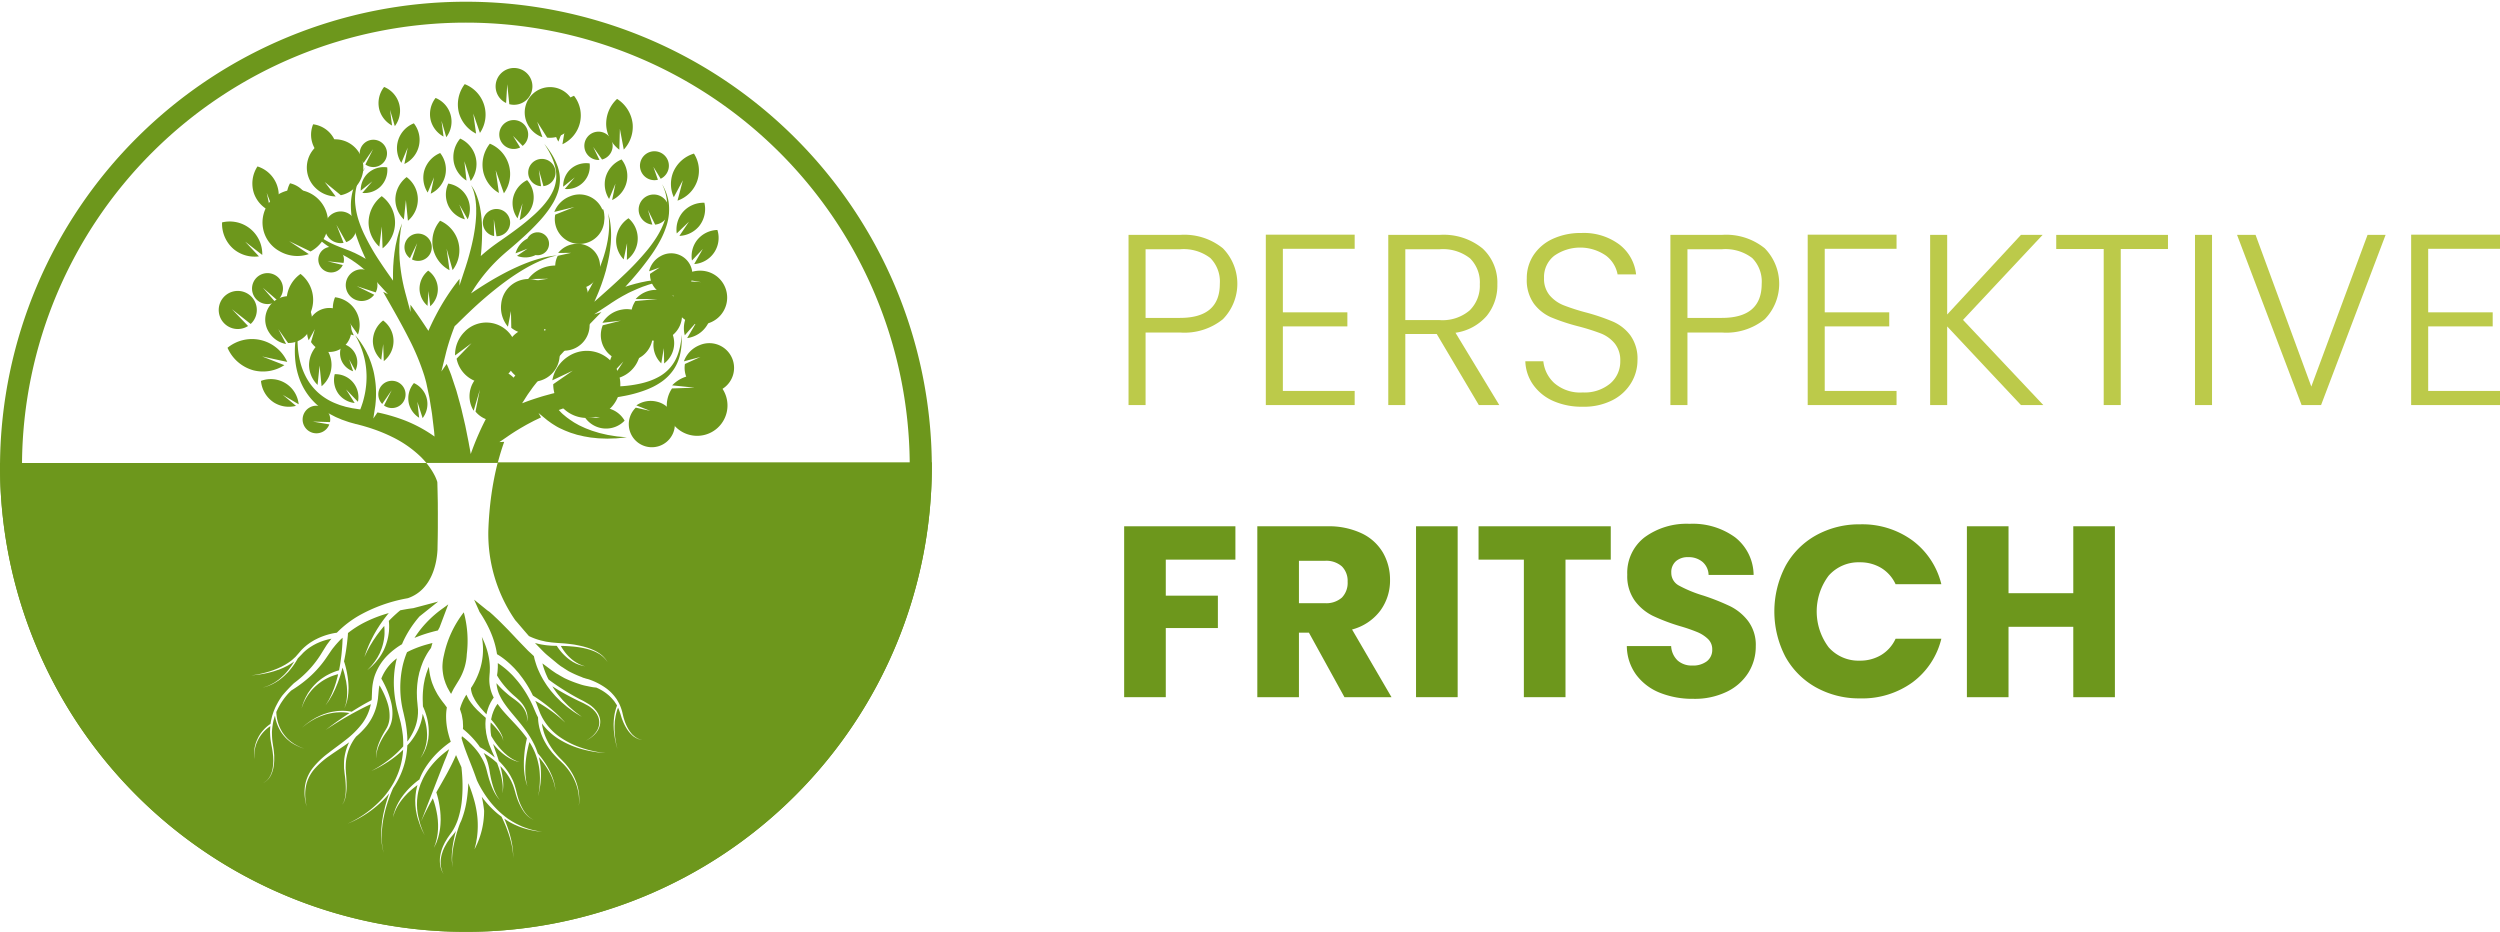 <svg xmlns="http://www.w3.org/2000/svg" width="268.29" height="100" viewBox="0 0 268.29 100">
  <g id="Gruppe_18" data-name="Gruppe 18" transform="translate(-354.328 -676.17)">
    <g id="Gruppe_17" data-name="Gruppe 17">
      <g id="Gruppe_14" data-name="Gruppe 14">
        <path id="Pfad_279" data-name="Pfad 279" d="M454.326,725.855a50,50,0,0,0-99.995,0c0,.1,0,.211,0,.315a50,50,0,0,0,100,0C454.328,726.066,454.328,725.959,454.326,725.855Zm-50,47.95a47.689,47.689,0,0,1-47.635-47.635c0-.1,0-.211,0-.315a47.634,47.634,0,0,1,95.265,0c0,.1,0,.211,0,.315A47.688,47.688,0,0,1,404.328,773.8Z" fill="#6d971c"/>
      </g>
      <g id="Gruppe_15" data-name="Gruppe 15">
        <path id="Pfad_280" data-name="Pfad 280" d="M400.738,745.178c-.026.08-.054.158-.075.241s-.057.189-.079.286a7.632,7.632,0,0,0-.442.651c-.08.146-.168.3-.25.466s-.168.343-.237.534-.151.386-.208.6c-.031.1-.064.211-.1.32s-.049.219-.075.331-.052.227-.074.343-.033.234-.049.352a7.314,7.314,0,0,0-.069.733,6.546,6.546,0,0,0-.009.755,6.863,6.863,0,0,0,.045.768c.023.251.044.5.068.757l0,.355c0,.118-.018.241-.026.362a5.046,5.046,0,0,1-.368,1.412,6.6,6.6,0,0,1-.708,1.253c-.014.019-.028.033-.042.052,0-.116,0-.234,0-.35,0-.232-.029-.459-.048-.69s-.052-.462-.087-.693l-.057-.348-.071-.336-.149-.672a10.865,10.865,0,0,1-.064-5.144,9.454,9.454,0,0,1,.445-1.357c.144-.076.291-.149.435-.215a11.924,11.924,0,0,1,1.947-.679C400.514,745.23,400.625,745.2,400.738,745.178Z" fill="#6d971c"/>
        <path id="Pfad_281" data-name="Pfad 281" d="M402.432,741.03,401.5,743.5c-.059.107-.118.215-.177.327-.39.089-.8.2-1.239.335-.409.128-.838.284-1.275.466a11.052,11.052,0,0,1,.778-1.073,11.853,11.853,0,0,1,1.937-1.859l.005,0c.12-.094.236-.179.345-.255l.01-.007Z" fill="#6d971c"/>
        <path id="Pfad_282" data-name="Pfad 282" d="M401.968,746.484a11.159,11.159,0,0,1,2.133-4.6,11.681,11.681,0,0,1,.322,4.475,5.927,5.927,0,0,1-.232,1.4,6.2,6.2,0,0,1-.619,1.405c-.152.248-.306.5-.459.756a2.318,2.318,0,0,0-.118.2l-.121.239c-.045.092-.092.184-.135.276a3.356,3.356,0,0,1-.2-.328c-.059-.107-.118-.211-.175-.315s-.1-.215-.144-.324c-.024-.052-.05-.106-.071-.158l-.054-.166c-.036-.109-.078-.215-.107-.324a5.05,5.05,0,0,1-.13-.655,5.432,5.432,0,0,1-.049-.646,5.948,5.948,0,0,1,.045-.631A5.713,5.713,0,0,1,401.968,746.484Z" fill="#6d971c"/>
        <path id="Pfad_283" data-name="Pfad 283" d="M407.313,751.032c-.047.066-.1.139-.165.236-.041.071-.086.147-.135.23s-.09.179-.14.279-.092.208-.135.324-.082.238-.12.369c-.029.115-.059.236-.088.361-.142-.156-.293-.317-.428-.473l-.246-.276c-.073-.1-.149-.194-.222-.291l-.106-.142-.1-.149a3.225,3.225,0,0,1-.178-.293c-.05-.1-.1-.2-.149-.291s-.076-.194-.113-.286-.052-.185-.076-.272-.026-.175-.04-.256c0-.035,0-.066,0-.1a.045.045,0,0,0,.012-.016,7.851,7.851,0,0,0,.861-1.712,7.145,7.145,0,0,0,.329-3.536c-.012-.074-.026-.142-.038-.215.08.163.158.328.229.5a7.913,7.913,0,0,1,.542,1.821,6.67,6.67,0,0,1,.09,1c-.005.168,0,.34-.014.508l-.024.279-.016.275A4.175,4.175,0,0,0,407.313,751.032Z" fill="#6d971c"/>
        <path id="Pfad_284" data-name="Pfad 284" d="M407.427,757.462c-.111-.092-.22-.182-.324-.265-.19-.149-.369-.279-.53-.388s-.3-.2-.428-.276-.215-.126-.284-.163l-.026-.015c-.043-.061-.08-.123-.125-.182-.078-.116-.166-.222-.249-.326s-.168-.208-.255-.3c-.166-.194-.336-.366-.494-.525s-.313-.293-.45-.414c-.092-.078-.175-.146-.253-.208,0-.012,0-.024,0-.035.005-.078.012-.154.015-.23l-.01-.232c-.012-.153-.007-.307-.033-.461l-.08-.459-.022-.115-.033-.112-.071-.222a2.174,2.174,0,0,0-.09-.26,4.65,4.65,0,0,1,.306-.852,2.608,2.608,0,0,1,.175-.342l.089-.164c.026-.052.081-.123.119-.182a.051.051,0,0,1,.012-.016c.016.045.033.087.052.134.052.1.108.213.163.322s.132.208.2.315a3.459,3.459,0,0,0,.227.3l.118.152.13.142c.088.094.175.189.265.283l.284.265c.189.182.374.341.56.509.029.026.055.052.081.076l-.014.1c-.01.151-.024.307-.029.466s.01.321.012.487c.021.163.04.328.059.5s.069.332.1.5a4.252,4.252,0,0,0,.139.495,3.582,3.582,0,0,0,.171.485c.064.158.13.316.194.475s.134.3.2.454C407.349,757.273,407.386,757.368,407.427,757.462Z" fill="#6d971c"/>
        <path id="Pfad_285" data-name="Pfad 285" d="M454.328,726.17a50,50,0,0,1-100,0c0-.1,0-.211,0-.315h45.754a7.3,7.3,0,0,1,.913,1.382,4.851,4.851,0,0,1,.237.572,1.016,1.016,0,0,1,.028.1v.017l.007.184c.007.333.017.66.024.984s.012.641.019.955,0,.625.005.93,0,.605,0,.9,0,.581,0,.865-.005.561-.007.83-.01.535-.015.793-.009.511-.014.754c0,.038,0,.073-.005.111-.059,1.126-.475,4.2-3.166,5.13l0,0-.253.048a16.531,16.531,0,0,0-4.964,1.8,11.08,11.08,0,0,0-2.384,1.828l-.031.031-.194.03a7.11,7.11,0,0,0-1.211.317,6.693,6.693,0,0,0-.768.327c-.067.033-.133.068-.2.1s-.133.078-.2.119a4.06,4.06,0,0,0-.4.257,5.7,5.7,0,0,0-.759.644c-.123.116-.225.255-.341.383l-.324.371c-.111.118-.234.215-.35.326s-.255.2-.383.294-.27.172-.4.258l-.414.222-.414.191-.407.161c-.267.1-.523.18-.764.246a11.7,11.7,0,0,1-1.175.265c-.218.036-.365.054-.424.062.062,0,.211-.012.426-.038a11.055,11.055,0,0,0,1.2-.2c.243-.055.508-.123.785-.206.137-.047.277-.1.421-.142s.286-.113.433-.17.288-.137.437-.206.289-.158.433-.244.281-.184.419-.286c-.026.045-.055.095-.088.147a6.937,6.937,0,0,1-.466.676c-.092.121-.194.237-.295.357s-.213.239-.334.348-.232.222-.357.319l-.184.149c-.062.045-.126.088-.187.13s-.126.086-.185.128l-.184.1a2.982,2.982,0,0,1-.348.18c-.111.05-.213.1-.305.132s-.175.057-.241.078c-.085.026-.147.048-.182.06l.182-.05c.068-.021.153-.043.248-.071l.31-.121a2.9,2.9,0,0,0,.357-.168l.189-.1.192-.121c.064-.042.13-.08.2-.125s.125-.1.189-.144a4.631,4.631,0,0,0,.376-.31c.126-.106.234-.229.353-.341s.215-.234.314-.352c.194-.236.365-.468.5-.672.156-.236.267-.435.336-.56,0-.005.007-.007.009-.01l.355-.361c.113-.114.215-.239.336-.341a5.077,5.077,0,0,1,.74-.561c.13-.08.255-.158.385-.222l.192-.1.194-.085a5.737,5.737,0,0,1,.731-.265,6.824,6.824,0,0,1,.669-.161c-.052.062-.106.121-.154.187l-.232.312c-.158.206-.288.431-.428.651l-.395.636a10.983,10.983,0,0,1-1.873,2.207,12.078,12.078,0,0,1-.967.794h.005a17.21,17.21,0,0,0-1.237,1.318c-.088.123-.18.253-.272.4-.069.118-.147.236-.215.364s-.14.263-.209.4-.127.291-.191.44-.109.312-.163.473-.088.331-.13.5a4.072,4.072,0,0,0-.083.461c-.029.017-.064.041-.111.074a3.758,3.758,0,0,0-.4.326c-.08.071-.158.156-.241.246s-.166.189-.246.293-.159.22-.227.341c-.033.061-.074.12-.1.182l-.093.192a4.169,4.169,0,0,0-.156.39c-.047.13-.071.265-.106.392s-.04.256-.062.374a2.55,2.55,0,0,0-.023.338,2.338,2.338,0,0,0-.005.286c.007.086.012.159.017.22s.007.109.009.142c0-.033,0-.083,0-.142s0-.134-.005-.22a1.936,1.936,0,0,1,.017-.283,2.142,2.142,0,0,1,.037-.334c.024-.116.041-.241.076-.366s.069-.256.123-.381a3.2,3.2,0,0,1,.168-.374l.1-.182c.033-.059.073-.116.109-.173a3.749,3.749,0,0,1,.234-.319c.083-.1.168-.192.248-.274a3.244,3.244,0,0,1,.244-.225,3.578,3.578,0,0,1,.373-.281c-.011.118-.016.234-.023.352l-.014.27.014.269a7.1,7.1,0,0,0,.13,1.064c.061.339.135.679.163,1,.009.083.019.163.028.244s.008.161.012.241.005.156.01.234-.005.154-.007.23-.007.149-.01.222-.019.144-.026.215-.021.14-.031.208-.03.133-.044.2a2.7,2.7,0,0,1-.261.667,1.869,1.869,0,0,1-.345.432,1.289,1.289,0,0,1-.293.2.406.406,0,0,0-.047.026l.049-.021a1.249,1.249,0,0,0,.3-.2,1.864,1.864,0,0,0,.367-.426,2.663,2.663,0,0,0,.286-.671c.019-.064.036-.13.055-.2s.026-.14.038-.211.026-.144.033-.218.011-.151.018-.227.012-.153.015-.234,0-.158,0-.239,0-.16,0-.243-.012-.166-.019-.249c-.019-.338-.08-.671-.13-1.021a6.8,6.8,0,0,1-.092-1.039l-.005-.262.021-.26c.015-.175.052-.459.083-.632a3.429,3.429,0,0,1,.081-.378c.049-.161.087-.322.141-.475l0-.008c.014.086.028.178.049.277.026.133.064.272.109.421s.1.3.168.454a3.772,3.772,0,0,0,.237.459c.045.076.087.154.137.227l.161.215a3.744,3.744,0,0,0,.354.4c.121.127.263.227.388.338s.272.18.4.267c.033.019.063.04.094.059l.1.05.187.09a2.475,2.475,0,0,0,.329.149c.1.035.192.066.263.092l.17.059-.166-.066c-.073-.028-.16-.064-.26-.1a2.716,2.716,0,0,1-.324-.158l-.18-.1c-.033-.017-.063-.033-.1-.052s-.06-.04-.093-.064c-.12-.088-.257-.17-.383-.277s-.255-.215-.371-.343a3.779,3.779,0,0,1-.331-.4l-.149-.213c-.048-.073-.085-.151-.128-.224a3.933,3.933,0,0,1-.213-.454c-.057-.154-.111-.3-.149-.447a3.931,3.931,0,0,1-.09-.41,4.145,4.145,0,0,1-.064-.624c.007-.021.017-.04.024-.061l.2-.414q.111-.2.213-.379c.071-.12.149-.232.22-.34a6.652,6.652,0,0,1,.428-.566,5.432,5.432,0,0,1,.364-.4c.06-.059.109-.109.154-.151a13.444,13.444,0,0,0,1.613-1.152,11.473,11.473,0,0,0,2.079-2.256l.426-.625c.139-.2.265-.4.423-.584l.085-.106c.1-.126.27-.322.379-.44l.243-.261.26-.243c0,.189-.011.414-.023.672-.014.191-.024.4-.045.617s-.038.449-.069.688-.064.483-.1.733-.088.5-.133.752c0,.015-.007.031-.011.045l-.012,0c-.047.011-.114.03-.194.054a5.551,5.551,0,0,0-.648.251c-.133.056-.267.13-.414.205s-.289.171-.438.268a5.04,5.04,0,0,0-.44.329l-.215.179-.2.2a4.772,4.772,0,0,0-.376.419c-.125.137-.218.3-.322.437s-.175.3-.258.438a3.362,3.362,0,0,0-.194.406c-.052.13-.113.244-.144.355s-.064.2-.087.279c-.043.137-.071.22-.076.239.007-.016.04-.1.092-.232.029-.075.064-.168.1-.274s.107-.215.166-.341a3.274,3.274,0,0,1,.218-.387,4.469,4.469,0,0,1,.279-.412c.111-.13.21-.279.34-.407a4.64,4.64,0,0,1,.39-.378l.209-.178c.073-.054.144-.108.217-.16a4.707,4.707,0,0,1,.44-.287c.149-.082.293-.16.435-.227s.274-.125.4-.17a5.356,5.356,0,0,1,.622-.194l.012,0c-.021.1-.04.194-.066.288-.069.242-.125.485-.2.712s-.141.452-.229.655-.156.4-.239.573-.165.331-.234.473-.151.253-.206.35c-.1.168-.168.274-.184.3.016-.024.09-.123.2-.284.064-.1.154-.2.232-.338s.17-.289.27-.457.182-.362.283-.563.18-.421.277-.645.17-.466.258-.707.151-.495.227-.743c.028-.109.057-.218.085-.324.019.054.038.113.057.175.035.113.076.236.111.367s.073.269.1.413.064.294.1.445.047.31.073.466.031.315.04.471.017.309.01.456-.005.293-.024.428-.028.263-.052.381-.05.222-.071.317a2.484,2.484,0,0,1-.078.239c-.04.116-.064.189-.069.205l.086-.2c.026-.066.066-.142.094-.234s.062-.2.1-.317.052-.246.081-.381.037-.281.059-.433.016-.307.026-.466,0-.321-.007-.485-.019-.321-.038-.48-.036-.314-.062-.466-.049-.293-.076-.43-.059-.265-.085-.386c-.056-.236-.111-.432-.153-.57-.022-.068-.041-.123-.052-.16a.122.122,0,0,0-.01-.029c.038-.168.073-.333.1-.5.047-.239.087-.473.121-.7s.059-.431.087-.625c.047-.39.078-.716.1-.946.007-.113.011-.2.016-.264a10.517,10.517,0,0,1,1.7-1.1,14.085,14.085,0,0,1,2.68-1.041c-.128.152-.258.312-.388.483s-.258.338-.381.518l-.189.272-.178.279c-.123.184-.234.378-.343.565s-.208.378-.3.56-.18.367-.26.537-.151.334-.213.488-.12.293-.165.418-.081.237-.111.329c-.055.158-.088.258-.095.279.009-.021.054-.116.125-.267.04-.088.09-.192.147-.312s.132-.251.208-.395.163-.3.263-.457.194-.329.312-.494.227-.346.357-.516.255-.345.395-.511l.2-.25c.045-.05.087-.1.13-.147.012.1.021.213.026.336s.005.281.005.435-.014.319-.038.487a5.221,5.221,0,0,1-.09.516,4.909,4.909,0,0,1-.144.523c-.048.177-.133.34-.194.51s-.161.32-.239.476-.18.286-.265.423a3.634,3.634,0,0,1-.27.36,3.258,3.258,0,0,1-.243.293l-.2.21c-.085.088-.141.149-.165.175.026-.019.087-.075.182-.156.064-.054.139-.118.225-.194a2.851,2.851,0,0,0,.274-.269,3.694,3.694,0,0,0,.308-.338c.1-.131.212-.261.314-.407s.2-.3.293-.466.187-.334.256-.513a5.23,5.23,0,0,0,.2-.537,5.071,5.071,0,0,0,.149-.54c.043-.175.066-.35.092-.515s.038-.324.041-.471a4.979,4.979,0,0,0-.01-.714c-.005-.064-.012-.116-.016-.161a.067.067,0,0,0,.011-.014c.282-.291.551-.551.793-.762.158-.144.3-.264.425-.364.277-.054.549-.106.812-.149.2-.031.387-.057.577-.08l2.679-.71-2.005,1.594c-.166.19-.331.391-.495.608a11.388,11.388,0,0,0-1.2,1.958c-.067.135-.126.277-.185.417a8,8,0,0,0-1.506,1.151,5.828,5.828,0,0,0-1.457,2.34,6.18,6.18,0,0,0-.244,1.378c-.009.23-.019.457-.028.686-.007.109,0,.227-.017.329l-.016.121c-.152.078-.355.186-.6.321-.433.241-.98.568-1.533.92l-.009,0c-.045-.012-.109-.024-.19-.038s-.179-.028-.293-.038-.241-.019-.381-.021-.291,0-.449.009-.326.024-.5.055a4.939,4.939,0,0,0-.523.1c-.18.036-.352.1-.53.154s-.342.133-.513.2l-.478.234c-.146.09-.29.175-.425.255s-.251.178-.364.254a3.722,3.722,0,0,0-.3.227c-.083.073-.158.137-.22.189s-.106.092-.139.12c.035-.026.083-.066.146-.116s.138-.108.225-.179a3.031,3.031,0,0,1,.3-.215c.116-.074.234-.166.371-.242s.282-.156.431-.239c.156-.068.317-.141.48-.215.17-.059.338-.125.511-.18s.35-.1.525-.132a4.4,4.4,0,0,1,.518-.085c.168-.024.331-.026.487-.036s.3,0,.435.005.26.019.367.033.2.031.279.045l.009,0a.668.668,0,0,0-.061.037c-.648.421-1.28.864-1.746,1.207-.234.17-.423.316-.558.418l-.2.149.208-.137c.139-.092.34-.227.584-.381.485-.312,1.142-.714,1.812-1.09s1.35-.731,1.868-.979l.378-.178a5.2,5.2,0,0,1-.9,2.046,9.316,9.316,0,0,1-1.767,1.765c-.645.515-1.31.979-1.915,1.454a9,9,0,0,0-1.58,1.5,4.267,4.267,0,0,0-.83,1.644,4.676,4.676,0,0,0-.107,1.41,5.833,5.833,0,0,0,.144.894c.048.2.071.312.071.312s-.019-.109-.056-.315a5.72,5.72,0,0,1-.1-.894,4.583,4.583,0,0,1,.168-1.374,4.13,4.13,0,0,1,.873-1.542,8.807,8.807,0,0,1,1.606-1.388c.617-.44,1.3-.868,1.984-1.363.029-.021.057-.044.085-.063a2.624,2.624,0,0,0-.111.238,5.674,5.674,0,0,0-.246.7c-.031.125-.066.251-.092.381s-.045.262-.066.395a6.127,6.127,0,0,0-.038.813l0,.206c0,.069.012.135.019.2.014.133.028.268.043.4.033.263.071.52.09.769.011.123.021.246.026.366s.016.239.014.353a6.359,6.359,0,0,1-.017.645,3.6,3.6,0,0,1-.078.54,2.477,2.477,0,0,1-.125.4,1.082,1.082,0,0,1-.14.231.352.352,0,0,1-.064.064.452.452,0,0,0,.069-.061,1.039,1.039,0,0,0,.149-.227,2.031,2.031,0,0,0,.144-.4,3.762,3.762,0,0,0,.1-.542,6.154,6.154,0,0,0,.048-.652c.007-.116,0-.234,0-.357s0-.246-.012-.372c-.007-.255-.033-.513-.054-.775-.01-.131-.017-.263-.024-.395,0-.067-.009-.133-.009-.2l.007-.2a5.227,5.227,0,0,1,.071-.783c.028-.126.054-.251.08-.374s.069-.241.1-.359a5.213,5.213,0,0,1,.263-.656c.045-.1.1-.2.151-.288s.1-.18.156-.263.1-.16.159-.231.087-.121.132-.175a8.447,8.447,0,0,0,1.107-1.114,5.78,5.78,0,0,0,1.166-2.522l.064-.357c.021-.139.021-.26.04-.4.019-.2.035-.407.054-.61a3.975,3.975,0,0,1,.078-.494c.1.158.2.34.308.548a8.2,8.2,0,0,1,.556,1.341,4.507,4.507,0,0,1,.215,1.625,2.775,2.775,0,0,1-.182.807l-.083.186-.1.178q-.106.18-.213.357a8.125,8.125,0,0,0-.644,1.36,4.752,4.752,0,0,0-.156.579,2.852,2.852,0,0,0-.047.461,1.511,1.511,0,0,0,.026.3.766.766,0,0,0,.026.092.915.915,0,0,1-.019-.094,1.586,1.586,0,0,1-.009-.294,2.48,2.48,0,0,1,.078-.449,3.989,3.989,0,0,1,.187-.56,7.632,7.632,0,0,1,.712-1.292l.236-.343.118-.187.1-.2a3.009,3.009,0,0,0,.251-.868,4.791,4.791,0,0,0-.118-1.76,8.761,8.761,0,0,0-.5-1.447c-.182-.409-.359-.738-.487-.968-.021-.035-.04-.066-.057-.1a4.98,4.98,0,0,1,1.313-1.887c.113-.1.232-.194.352-.286-.04.158-.08.315-.113.478a10.724,10.724,0,0,0-.192,2.715,12.535,12.535,0,0,0,.468,2.748l.173.655.087.331.062.324c.043.208.1.554.125.764a5.239,5.239,0,0,1,.057.542c.021.3.024.6.019.891a10.634,10.634,0,0,1-1.3,1.247,13.075,13.075,0,0,1-1.516,1.057c-.338.2-.555.31-.605.336.05-.021.277-.118.624-.3a12.9,12.9,0,0,0,1.587-.974,10.665,10.665,0,0,0,1.2-1,8.267,8.267,0,0,1-1.029,3.557,9.033,9.033,0,0,1-1.281,1.76,11.43,11.43,0,0,1-2.559,2.048,9.448,9.448,0,0,1-1.1.563,8.726,8.726,0,0,0,1.121-.52,11.568,11.568,0,0,0,2.666-1.966,9.014,9.014,0,0,0,.688-.763c-.031.082-.059.167-.092.26-.055.165-.116.343-.173.534s-.116.393-.17.6-.1.431-.156.651-.086.451-.128.681-.069.459-.088.686-.047.449-.045.667-.018.425,0,.624.012.388.038.561.045.328.064.468.057.258.078.355c.036.146.059.248.069.288-.007-.04-.029-.142-.059-.288-.019-.1-.052-.218-.071-.358s-.031-.3-.052-.47-.015-.36-.022-.556.012-.407.017-.622.042-.435.061-.662.071-.45.1-.677c.05-.224.093-.451.147-.671s.107-.436.17-.641.121-.407.185-.594.128-.362.184-.525c.152-.4.284-.712.365-.889.092-.135.184-.27.269-.412a8.624,8.624,0,0,0,.977-2.3,8.87,8.87,0,0,0,.274-1.857c.1-.111.2-.215.3-.333a6.872,6.872,0,0,0,.821-1.275,5.484,5.484,0,0,0,.492-1.509c.011-.09.023-.182.033-.274.052.123.1.255.149.4s.1.31.144.475.076.343.109.521a5.214,5.214,0,0,1,.059.548l.014.275c0,.106-.009.21-.012.314a1.6,1.6,0,0,1-.009.208c-.014.1-.029.192-.043.284a2.514,2.514,0,0,1-.045.253c-.021.081-.042.161-.061.237s-.043.153-.062.227-.054.137-.08.2c-.055.13-.1.253-.147.355s-.1.186-.142.257l-.116.213c.019-.028.064-.1.13-.2.045-.069.1-.154.161-.251s.107-.22.171-.348c.028-.063.061-.13.094-.2s.05-.149.076-.225.052-.158.08-.239a2.437,2.437,0,0,0,.059-.255c.022-.1.043-.192.064-.289a1.493,1.493,0,0,0,.026-.213c.007-.106.026-.215.031-.324l.005-.286a5.163,5.163,0,0,0-.026-.57c-.022-.187-.045-.371-.078-.548s-.069-.348-.116-.507-.09-.307-.137-.444a6.217,6.217,0,0,0-.26-.648l-.008-.019c-.007-.168-.011-.334-.016-.5a9.712,9.712,0,0,1,.052-1.43,5.934,5.934,0,0,1,.1-.672c.021-.109.043-.218.064-.324a2.093,2.093,0,0,1,.066-.244c.038-.123.066-.243.1-.362.036-.094.069-.189.1-.281a3.713,3.713,0,0,1,.178-.43,6.646,6.646,0,0,0,.106.832,7.094,7.094,0,0,0,.215.828c.045.135.1.267.156.4l.081.2c.045.1.1.186.139.286.062.111.121.22.18.331s.137.22.206.329a8.229,8.229,0,0,0,.508.7l.033.043.015.018,0,0h0l.007.007.045.064.12.165.116.156a5.368,5.368,0,0,0-.083.76,7.349,7.349,0,0,0,.246,2.079c.074.288.161.567.253.844l-.179.123a11.065,11.065,0,0,0-1.048.861,9.346,9.346,0,0,0-1.258,1.438,7.63,7.63,0,0,0-.566.917,7.29,7.29,0,0,0-.324.734l-.009-.015s-.014.012-.045.033l-.135.1c-.111.085-.265.21-.444.369s-.379.35-.582.565c-.1.106-.2.227-.3.343s-.2.244-.291.371-.187.256-.265.39-.163.261-.229.4a3.827,3.827,0,0,0-.185.384,3.081,3.081,0,0,0-.139.352c-.036.111-.069.215-.1.3s-.037.175-.054.241c-.028.133-.045.208-.045.208s.024-.073.062-.2c.021-.066.045-.144.073-.234s.076-.187.121-.3a3.007,3.007,0,0,1,.163-.336,3.118,3.118,0,0,1,.21-.359,4.289,4.289,0,0,1,.253-.367c.085-.125.189-.239.286-.359s.209-.227.31-.338.211-.213.32-.308c.212-.194.421-.364.6-.5.082-.061.158-.118.229-.168-.024.088-.047.173-.069.258-.035.182-.085.362-.1.544a4.7,4.7,0,0,0-.054.54c-.007.089-.012.177-.017.267s.005.175.005.262l.007.256c.01.085.017.17.026.253s.017.163.024.246.028.158.043.236a5.9,5.9,0,0,0,.158.693l.225.679c.023.066.047.137.075.2.09.205.156.388.234.527l.213.416c-.026-.059-.092-.208-.189-.425-.071-.145-.13-.329-.208-.537-.033-.083-.059-.175-.087-.268l-.2-.763a5.058,5.058,0,0,1-.09-.542c-.009-.076-.019-.154-.028-.232s-.01-.161-.012-.241-.01-.163-.014-.246l.007-.251.007-.255.028-.256a4.909,4.909,0,0,1,.078-.518c.029-.175.085-.342.126-.515.056-.17.106-.341.172-.506a.826.826,0,0,0,.033-.076l.007,0,0-.005a6.661,6.661,0,0,1,.428-.873,7.039,7.039,0,0,1,.58-.849,8.979,8.979,0,0,1,1.267-1.308c.265-.224.509-.406.719-.555-.142.423-.307.841-.487,1.255l-2.495,6.429,0,.016c.331-.747.724-1.506,1.152-2.28.028-.049.057-.1.083-.149.045.121.092.258.142.414a9.426,9.426,0,0,1,.239.918c.04.168.063.345.1.527.018.18.049.364.059.549s.028.371.021.553a4.558,4.558,0,0,1-.021.54c-.007.087-.015.172-.022.255s-.026.166-.037.246c-.029.156-.048.31-.088.445s-.071.26-.1.371-.075.2-.1.277c-.045.116-.073.2-.085.227.014-.031.052-.107.109-.218.035-.073.08-.163.132-.267s.086-.232.135-.367a3.734,3.734,0,0,0,.135-.442c.019-.078.045-.161.061-.244s.034-.172.048-.26a4.814,4.814,0,0,0,.075-.551c.024-.189.024-.381.034-.572s-.008-.386-.008-.577c-.016-.187-.023-.376-.047-.556-.04-.36-.1-.693-.158-.977s-.123-.52-.171-.686c-.023-.08-.045-.146-.061-.194-.01-.028-.017-.045-.019-.054.374-.658.762-1.324,1.14-2.015.345-.636.681-1.3.977-1.989.189.44.385.87.577,1.3.04.334.083.786.106,1.33a15.862,15.862,0,0,1-.038,2.015,9.654,9.654,0,0,1-.439,2.251,6.006,6.006,0,0,1-.471,1.06c-.05.08-.1.163-.149.241s-.114.156-.168.234c-.111.158-.22.315-.329.468l-.291.488c-.078.167-.161.328-.227.489a4.347,4.347,0,0,0-.267.948,3.148,3.148,0,0,0-.024.831,2.694,2.694,0,0,0,.138.622,2.253,2.253,0,0,0,.17.371c.035.059.061.1.073.113-.009-.016-.035-.056-.066-.118a2.164,2.164,0,0,1-.144-.378,2.62,2.62,0,0,1-.1-.615,3.172,3.172,0,0,1,.071-.8,4.23,4.23,0,0,1,.312-.9c.074-.151.164-.3.249-.456s.2-.3.3-.447.237-.3.358-.447l.184-.229c.054-.076.107-.152.161-.23-.111.419-.229.923-.315,1.438-.03.154-.045.31-.068.464s-.029.3-.043.449-.014.289-.019.423.005.263.007.379.019.224.029.319a1.307,1.307,0,0,0,.038.244c.011.066.023.12.03.156,0-.036-.014-.09-.023-.156a2,2,0,0,1-.029-.244c0-.1-.014-.2-.016-.319s0-.244.009-.376.019-.275.033-.419.036-.3.062-.447.05-.3.085-.456a15.778,15.778,0,0,1,.442-1.649c.081-.246.152-.44.2-.567s.111-.23.158-.348a10.107,10.107,0,0,0,.6-2.325,15.681,15.681,0,0,0,.152-1.689,16.05,16.05,0,0,1,.681,2.02,10.68,10.68,0,0,1,.307,1.814,9.414,9.414,0,0,1-.035,1.795,4.188,4.188,0,0,1-.064.438c-.026.144-.045.291-.078.433-.047.2-.1.392-.144.589a8.817,8.817,0,0,0,1.029-4.137c-.041-.376-.1-.752-.171-1.123-.026-.123-.054-.246-.082-.369a10.515,10.515,0,0,0,1.61,1.736c.163.141.336.274.509.4.052.1.153.309.276.589.09.2.192.439.289.7s.2.539.286.82.166.57.225.842c.026.135.059.268.078.393s.04.243.052.355.021.212.031.3,0,.168.009.235c0,.13.005.2.005.2s0-.073,0-.2c0-.067.007-.145,0-.235s-.012-.194-.016-.3-.026-.232-.041-.359-.04-.26-.061-.4c-.047-.276-.116-.567-.192-.856s-.163-.574-.253-.839-.182-.511-.262-.719c-.045-.114-.088-.218-.126-.308.135.088.27.175.4.258s.281.163.421.237.279.141.418.2.275.121.41.173.267.094.4.141l.376.112c.241.066.468.113.667.153s.376.067.52.081l.456.045-.451-.071c-.145-.022-.315-.066-.514-.107s-.416-.108-.652-.189c-.116-.04-.239-.085-.365-.13s-.25-.1-.38-.161-.258-.125-.393-.191-.263-.147-.4-.22-.263-.168-.4-.251-.26-.187-.39-.281a9.733,9.733,0,0,1-.745-.637c-.239-.224-.461-.468-.672-.709s-.4-.494-.581-.745-.339-.5-.485-.74-.275-.473-.386-.691c-.071-.142-.135-.272-.194-.4-.194-.56-.4-1.114-.617-1.66-.378-.965-.766-1.916-1.029-2.857.012-.057.026-.114.033-.173l.007-.04c.116.085.237.178.367.284.158.135.331.284.5.452.087.08.175.168.258.26s.177.184.26.286a7.749,7.749,0,0,1,.492.639l.283.473.128.246a4.779,4.779,0,0,1,.3.775l.057.2c.018.068.035.137.052.205.035.135.066.268.106.4a9.913,9.913,0,0,0,.49,1.41,5.721,5.721,0,0,0,.267.532,3.321,3.321,0,0,0,.251.383,1.637,1.637,0,0,0,.194.222.713.713,0,0,0,.075.062c-.009-.01-.035-.031-.068-.069a1.841,1.841,0,0,1-.175-.234,3.191,3.191,0,0,1-.213-.4,5.163,5.163,0,0,1-.218-.544,9.7,9.7,0,0,1-.364-1.417c-.028-.13-.047-.267-.071-.4-.012-.069-.024-.138-.033-.206s-.031-.142-.045-.213a5.176,5.176,0,0,0-.248-.866c-.064-.149-.128-.295-.192-.444-.04-.078-.08-.159-.123-.237l.144.088c.159.1.336.217.525.354s.391.291.589.466c.062.05.121.107.18.164.052.137.1.274.149.409s.092.284.137.418c.081.275.149.535.2.781a6.692,6.692,0,0,1,.107.672,3.759,3.759,0,0,1,.016.525,1.758,1.758,0,0,1-.045.333c-.009.04-.019.069-.023.088.009-.019.019-.048.033-.086a1.908,1.908,0,0,0,.068-.333,4.34,4.34,0,0,0,.024-.532,6.37,6.37,0,0,0-.062-.688c-.033-.251-.085-.521-.146-.8-.036-.141-.071-.286-.107-.435l0-.014c.026.028.054.052.08.08a6.967,6.967,0,0,1,.575.689c.085.125.175.25.258.381s.153.269.229.4c.061.125.113.255.17.381.031.071.078.187.1.26l.071.22c.1.293.16.591.262.875a6.151,6.151,0,0,0,.688,1.471,3.262,3.262,0,0,0,.2.277,3.022,3.022,0,0,0,.206.231,2.163,2.163,0,0,0,.386.315,1.206,1.206,0,0,0,.333.158,1.368,1.368,0,0,1-.324-.172,2.2,2.2,0,0,1-.369-.327,3.056,3.056,0,0,1-.381-.515,5.955,5.955,0,0,1-.622-1.474c-.09-.279-.139-.584-.229-.882l-.064-.229c-.021-.076-.064-.2-.092-.27-.052-.135-.1-.269-.163-.4l-.22-.428c-.081-.139-.168-.272-.251-.407a7.539,7.539,0,0,0-.568-.733c-.1-.116-.2-.222-.3-.324-.045-.047-.092-.087-.137-.132-.081-.268-.168-.54-.265-.809-.057-.156-.114-.312-.17-.471s-.1-.312-.154-.466a.812.812,0,0,1-.024-.08c.085.1.18.208.282.317s.187.2.286.3.208.19.312.287.22.182.329.267.224.163.338.234.22.139.329.194.213.106.31.149.189.071.269.1a1.9,1.9,0,0,0,.215.059l.187.045-.182-.061a1.7,1.7,0,0,1-.206-.076c-.078-.035-.163-.078-.257-.121s-.187-.111-.289-.172-.2-.142-.307-.215-.2-.171-.306-.256-.2-.189-.3-.286-.192-.2-.277-.3-.175-.206-.253-.308c-.161-.2-.3-.4-.412-.574s-.213-.334-.272-.438c-.019-.156-.049-.312-.059-.466s-.014-.307-.021-.456.014-.3.019-.44c0-.028.009-.057.012-.085.134.135.267.269.385.4.144.161.277.314.39.463a3.435,3.435,0,0,1,.476.771,1.05,1.05,0,0,1,.066.246c0,.045,0,.074,0,.086a.424.424,0,0,0,.009-.086,1.1,1.1,0,0,0-.042-.255,2.387,2.387,0,0,0-.152-.376,4.313,4.313,0,0,0-.257-.454c-.1-.163-.223-.331-.35-.509s-.275-.359-.428-.541l-.055-.062,0-.014c.023-.132.059-.26.085-.383s.075-.237.111-.348.085-.21.125-.31.092-.182.135-.267.092-.154.135-.222l.1-.142c.113.165.234.326.359.48.239.3.492.579.743.851.506.547,1.007,1.06,1.45,1.592.215.256.416.513.6.776-.03.128-.092.393-.153.74-.043.248-.085.539-.116.852s-.055.648-.062.981c0,.168,0,.336.005.5s.012.327.031.483.028.307.054.447.04.276.073.4.055.232.079.331.059.182.08.251c.028.085.05.149.061.182-.009-.036-.026-.1-.047-.187-.016-.071-.04-.156-.059-.253s-.035-.213-.054-.334-.026-.257-.043-.4-.014-.291-.021-.444,0-.315,0-.476.022-.324.031-.489c.031-.327.074-.651.128-.954s.118-.584.175-.82c.04-.156.076-.289.109-.4q.138.219.26.442a6.769,6.769,0,0,1,.643,1.653,7.045,7.045,0,0,1,.211,1.495c.016.227.007.44,0,.634s-.019.378-.033.539c-.024.326-.069.579-.1.752s-.042.267-.042.267.021-.092.056-.265.1-.421.138-.747c.026-.163.054-.343.066-.539s.035-.412.033-.641a7.361,7.361,0,0,0-.128-1.542c-.026-.144-.059-.291-.1-.442.045.054.1.111.147.175.137.165.291.359.445.579s.309.459.454.707c.066.126.139.249.2.376s.126.251.171.376.1.244.137.362.08.225.1.331.049.2.068.286.026.161.036.223c.014.094.023.158.026.182,0-.024-.007-.088-.017-.182-.007-.064-.012-.14-.026-.227s-.035-.182-.057-.289a3.007,3.007,0,0,0-.09-.338c-.028-.121-.078-.241-.12-.369s-.1-.258-.159-.388-.123-.26-.184-.39c-.135-.256-.279-.506-.428-.733s-.3-.435-.428-.608c-.168-.222-.312-.388-.393-.48a7.1,7.1,0,0,0-.355-.9,10.393,10.393,0,0,0-1.081-1.75c-.423-.57-.9-1.124-1.369-1.686-.232-.282-.461-.568-.669-.861a6.367,6.367,0,0,1-.556-.911,3.612,3.612,0,0,1-.336-.967,3.22,3.22,0,0,1-.059-.447c.01.009.014.019.024.028a8.934,8.934,0,0,0,.747.776c.144.132.3.265.457.4s.321.258.491.378l.277.2c.092.071.241.19.331.263a3.572,3.572,0,0,1,.3.288,3.02,3.02,0,0,1,.326.429,2.3,2.3,0,0,1,.213.435c.028.071.042.139.064.205s.028.133.035.194a1.716,1.716,0,0,1,.012.32,1.109,1.109,0,0,1-.043.272,1.362,1.362,0,0,0,.069-.27,1.984,1.984,0,0,0,.017-.326c0-.064-.015-.13-.019-.2s-.026-.145-.048-.22a2.469,2.469,0,0,0-.182-.476,2.874,2.874,0,0,0-.3-.477,3.445,3.445,0,0,0-.288-.336c-.093-.088-.242-.227-.334-.315l-.246-.213c-.154-.13-.3-.272-.444-.409s-.277-.279-.4-.418a8.928,8.928,0,0,1-.643-.8,6.138,6.138,0,0,1-.359-.566l.033-.241c.031-.192.035-.385.049-.577.005-.168.005-.336,0-.5l.066.042a7.409,7.409,0,0,1,.632.464c.12.092.241.2.371.314s.255.241.392.372.268.279.4.432.274.313.406.485a11.622,11.622,0,0,1,.778,1.128,13.471,13.471,0,0,1,.691,1.3l.3.7c.055.121.1.237.161.357l.123.237c0,.083.005.194.017.336a4.848,4.848,0,0,0,.078.548c.021.107.042.218.075.334s.064.236.107.359a3.7,3.7,0,0,0,.142.384c.049.132.111.264.177.4s.137.27.215.4a4.464,4.464,0,0,0,.253.406c.045.067.09.138.137.2s.1.13.152.2l.156.2c.054.064.111.125.168.189a9.864,9.864,0,0,0,.719.726l.364.357c.116.121.22.249.329.372a6.422,6.422,0,0,1,.551.8,5.526,5.526,0,0,1,.395.82,5.584,5.584,0,0,1,.239.781,5.218,5.218,0,0,1,.127,1.22,3.622,3.622,0,0,1-.033.457,3.158,3.158,0,0,0,.05-.457,5.254,5.254,0,0,0-.085-1.232,5.848,5.848,0,0,0-.213-.8,5.772,5.772,0,0,0-.371-.85,6.515,6.515,0,0,0-.537-.834c-.109-.133-.213-.27-.327-.4l-.352-.367a9.556,9.556,0,0,1-.681-.74c-.052-.064-.107-.125-.159-.189s-.094-.133-.142-.2-.092-.133-.139-.2-.083-.135-.125-.2a4.333,4.333,0,0,1-.23-.4,6.673,6.673,0,0,1-.348-.781q-.07-.187-.12-.369a3.465,3.465,0,0,1-.088-.343c-.028-.108-.045-.215-.061-.314-.01-.057-.014-.109-.021-.161a6.585,6.585,0,0,0,1.821,1.679,9.377,9.377,0,0,0,2.459,1.069,12.452,12.452,0,0,0,1.855.365c.366.04.607.052.685.052-.075-.005-.317-.029-.681-.086a11.949,11.949,0,0,1-1.823-.447,9.146,9.146,0,0,1-2.361-1.156,6.13,6.13,0,0,1-1.967-2.2l-.019-.04a.273.273,0,0,0,0-.029l-.016,0-.126-.263c-.049-.116-.092-.241-.139-.362-.1-.243-.185-.484-.277-.726-.04-.1-.085-.191-.128-.288l.067.035c.38.213.877.516,1.355.847.241.166.477.338.693.506s.414.331.579.476.3.267.395.354l.125.119c-.021-.026-.059-.069-.113-.131-.085-.094-.211-.229-.367-.387s-.338-.336-.541-.523-.426-.381-.653-.568c-.457-.376-.934-.723-1.3-.972-.208-.139-.379-.248-.49-.317-.09-.182-.177-.362-.272-.534a12.334,12.334,0,0,0-.761-1.221c-.13-.189-.275-.361-.4-.534s-.276-.324-.407-.478-.269-.286-.4-.416-.258-.251-.383-.357a8.058,8.058,0,0,0-.667-.537c-.192-.142-.353-.241-.466-.31-.038-.024-.074-.045-.1-.061a9.253,9.253,0,0,0-.447-1.769,11.537,11.537,0,0,0-.79-1.727c-.208-.376-.421-.717-.629-1.024v0a.6.6,0,0,1-.057-.128l-.534-1.2,1.438,1.164c.139.092.241.166.241.166.109.1.22.2.336.3.13.123.262.251.4.378s.274.263.413.4l.424.426.435.442c.147.154.293.31.442.466s.3.319.452.482l.48.5c.161.165.322.333.485.5.083.085.161.171.248.256s.18.168.272.25l.348.327a.286.286,0,0,0,.009.04c.029.123.057.274.109.442s.107.353.177.554.159.414.261.633a7.585,7.585,0,0,0,.343.679c.123.234.274.459.423.691s.326.447.487.672c.182.21.362.423.544.624l.565.563.566.485c.182.151.369.274.532.4a5.285,5.285,0,0,0,.459.32c.141.087.264.165.366.229l.3.185c-.04-.034-.137-.107-.277-.213-.1-.071-.21-.159-.343-.258s-.274-.222-.428-.357-.322-.275-.487-.44l-.509-.523c-.163-.194-.331-.392-.5-.6s-.315-.43-.468-.648c-.05-.08-.1-.158-.149-.239.172.111.369.234.586.367.412.248.9.527,1.431.8.265.139.542.277.826.414.16.073.321.149.484.225l.514.279c.08.049.16.1.241.158l.18.147.089.071.078.082.157.166c.047.059.087.121.132.182l.064.09.05.1c.03.066.07.13.094.2a1.772,1.772,0,0,1,.1.821,1.911,1.911,0,0,1-.1.374c-.024.056-.045.115-.071.17l-.092.156a1.887,1.887,0,0,1-.2.272,1.953,1.953,0,0,1-.21.222,3.282,3.282,0,0,1-.388.315c-.114.078-.211.13-.275.17l-.1.059.1-.054c.066-.038.163-.088.281-.161a3.2,3.2,0,0,0,.4-.3,1.621,1.621,0,0,0,.223-.217,1.881,1.881,0,0,0,.215-.272c.031-.05.066-.1.1-.154s.055-.116.081-.177a1.671,1.671,0,0,0,.054-1.261c-.024-.073-.061-.142-.092-.213l-.05-.109-.064-.1c-.045-.064-.087-.132-.135-.2l-.158-.179-.08-.09-.09-.081-.185-.16c-.08-.062-.165-.121-.253-.18-.146-.088-.385-.23-.532-.315s-.3-.156-.456-.234c-.277-.147-.547-.293-.8-.44-.515-.295-.983-.589-1.381-.849s-.719-.487-.941-.65c-.1-.074-.18-.133-.237-.178-.066-.13-.132-.26-.186-.392-.107-.225-.187-.45-.265-.662s-.137-.419-.187-.608c-.007-.022-.01-.043-.017-.064l.005.005,1,.747.419.286c.144.095.305.168.447.265.165.095.331.187.5.281a12.261,12.261,0,0,0,1.566.622,5.4,5.4,0,0,0,.766.211c.26.05.518.111.778.149l.31.033.249.116c.1.05.205.111.314.168a4.944,4.944,0,0,1,.632.437,2.821,2.821,0,0,1,.291.258,3.817,3.817,0,0,1,.293.317c.045.052.094.107.137.161l.237.355a1.351,1.351,0,0,1,.066.125c-.012.026-.024.054-.036.085-.023.064-.054.142-.08.23s-.057.194-.088.3a6.019,6.019,0,0,0-.127.771c-.017.142-.022.291-.031.44s-.007.3,0,.454.007.3.026.451.026.3.05.436.042.276.061.4l.078.357c.043.225.1.405.133.532.021.081.037.14.047.171-.007-.034-.021-.093-.038-.173-.028-.13-.08-.31-.114-.535-.018-.111-.04-.231-.061-.359s-.031-.265-.047-.4-.019-.287-.031-.433-.005-.3-.007-.45.012-.3.016-.444.026-.294.048-.431a6.234,6.234,0,0,1,.156-.747c.033-.107.061-.2.094-.286.022-.059.041-.111.06-.156.1.2.165.423.243.643.043.139.085.279.128.416s.1.27.151.4a5.009,5.009,0,0,0,.364.729,3.681,3.681,0,0,0,.433.586c.076.081.156.154.232.225s.154.128.234.173a1.865,1.865,0,0,0,.421.21,1.272,1.272,0,0,0,.393.078,1.25,1.25,0,0,1-.383-.1,2.021,2.021,0,0,1-.4-.232c-.076-.05-.14-.121-.218-.184s-.142-.147-.21-.232a3.418,3.418,0,0,1-.386-.592,4.832,4.832,0,0,1-.307-.723c-.038-.133-.088-.26-.121-.4s-.068-.281-.1-.423a4.908,4.908,0,0,0-.286-.858,2.1,2.1,0,0,0-.1-.211l-.116-.2-.115-.2c-.043-.064-.09-.123-.135-.185a3.478,3.478,0,0,0-.3-.364,3.324,3.324,0,0,0-.295-.3,4.837,4.837,0,0,0-.428-.35,7.055,7.055,0,0,0-1.9-.96l-.036-.01a2.728,2.728,0,0,1-.39-.113h0a.755.755,0,0,1-.243-.09.607.607,0,0,1-.062-.024,11.158,11.158,0,0,1-1.4-.634l-.455-.288c-.13-.1-.272-.168-.4-.263l-.288-.22c-.3-.253-.8-.662-1.1-.912l-.012-.01c-.367-.307-.681-.66-1.008-.986-.08-.083-.163-.166-.241-.246-.028-.029-.052-.059-.078-.088a7.572,7.572,0,0,0,.745.173c.166.024.331.054.5.073s.343.031.516.045c.194.01.386.012.579.017.015.026.034.057.057.092.059.092.149.222.265.369a5.827,5.827,0,0,0,.416.475c.083.083.171.166.261.246s.182.164.283.234a3.671,3.671,0,0,0,.3.211c.049.033.1.064.151.1l.154.08.149.081c.052.021.1.042.149.064a2.334,2.334,0,0,0,.277.1c.085.028.165.052.236.073s.135.028.187.04c.078.017.13.026.151.031-.021-.007-.071-.021-.146-.047l-.182-.057-.225-.1a1.686,1.686,0,0,1-.258-.13l-.139-.076-.135-.09c-.048-.03-.1-.061-.142-.094l-.135-.107a2.956,2.956,0,0,1-.267-.232,3.434,3.434,0,0,1-.249-.248c-.078-.085-.153-.173-.222-.258a5.8,5.8,0,0,1-.35-.489c-.061-.1-.111-.185-.151-.26l.028,0c.348,0,.688.021,1.027.045.167.016.335.028.5.047s.326.043.485.069a8.039,8.039,0,0,1,.908.2c.139.042.279.083.407.135a3.716,3.716,0,0,1,.371.153c.118.05.222.119.326.173s.194.121.277.187a2.607,2.607,0,0,1,.4.364,2.3,2.3,0,0,1,.22.274c.033.05.057.083.066.095-.009-.012-.028-.045-.061-.1a2.3,2.3,0,0,0-.206-.286,2.671,2.671,0,0,0-.388-.391c-.08-.071-.175-.135-.272-.2s-.206-.135-.324-.192a3.7,3.7,0,0,0-.369-.177,4.129,4.129,0,0,0-.409-.159,8.359,8.359,0,0,0-.913-.253c-.161-.035-.324-.064-.492-.1s-.336-.052-.506-.075c-.34-.043-.693-.081-1.038-.1s-.691-.05-1.024-.083c-.166-.023-.331-.047-.494-.068s-.32-.067-.476-.1a6.616,6.616,0,0,1-1.471-.518c-.137-.159-.274-.315-.409-.471-.149-.172-.293-.343-.438-.511l-.425-.5c-.069-.078-.138-.152-.2-.227a16.289,16.289,0,0,1-2.883-9.6c.022-.631.059-1.305.121-2.017a34.1,34.1,0,0,1,.5-3.581c.111-.57.241-1.149.395-1.736h46.585C454.328,725.959,454.328,726.066,454.328,726.17Z" fill="#6d971c"/>
      </g>
      <g id="Gruppe_16" data-name="Gruppe 16">
        <path id="Pfad_286" data-name="Pfad 286" d="M411.976,689.238l1.069,1.7a2.719,2.719,0,1,0-2.083-1.415,2.84,2.84,0,0,0,1.576,1.372Z" fill="#6d971c"/>
        <path id="Pfad_287" data-name="Pfad 287" d="M389.176,695.7l1.727,1.42a3.032,3.032,0,1,0-2.7-.767,3.167,3.167,0,0,0,2.15.9Z" fill="#6d971c"/>
        <path id="Pfad_288" data-name="Pfad 288" d="M415.929,686.448a3.508,3.508,0,0,0-2.045,2.286,3.451,3.451,0,0,0,.368,2.632l.857-2.222-.424,2.507a3.412,3.412,0,0,0,1.244-5.2Z" fill="#6d971c"/>
        <path id="Pfad_289" data-name="Pfad 289" d="M406.9,691.587a3.63,3.63,0,0,0-.692,3.1,3.568,3.568,0,0,0,1.662,2.191l-.349-2.44.884,2.478a3.531,3.531,0,0,0-1.505-5.327Z" fill="#6d971c"/>
        <path id="Pfad_290" data-name="Pfad 290" d="M397.962,695.177a3.076,3.076,0,0,0-1.206,2.4,3.026,3.026,0,0,0,.915,2.144l.216-2.078.217,2.22a2.993,2.993,0,0,0-.142-4.691Z" fill="#6d971c"/>
        <path id="Pfad_291" data-name="Pfad 291" d="M388.7,712.934a3.075,3.075,0,0,0-1.207,2.4,3.023,3.023,0,0,0,.916,2.144l.216-2.078.216,2.22a2.994,2.994,0,0,0-.141-4.691Z" fill="#6d971c"/>
        <path id="Pfad_292" data-name="Pfad 292" d="M403.713,691.043a3.077,3.077,0,0,0-.671,2.606,3.022,3.022,0,0,0,1.348,1.9l-.228-2.077.681,2.125a3,3,0,0,0-1.13-4.556Z" fill="#6d971c"/>
        <path id="Pfad_293" data-name="Pfad 293" d="M398.749,717.281a2.538,2.538,0,0,0-.553,2.15A2.491,2.491,0,0,0,399.308,721l-.188-1.713.562,1.752a2.469,2.469,0,0,0-.933-3.758Z" fill="#6d971c"/>
        <path id="Pfad_294" data-name="Pfad 294" d="M390.25,716.325a2.537,2.537,0,0,0,.45,2.174,2.5,2.5,0,0,0,1.69.919l-.924-1.455,1.276,1.326a2.469,2.469,0,0,0-2.492-2.964Z" fill="#6d971c"/>
        <path id="Pfad_295" data-name="Pfad 295" d="M390.283,708.076a3.076,3.076,0,0,0,.152,2.687,3.023,3.023,0,0,0,1.862,1.4l-.848-1.91,1.293,1.818a2.994,2.994,0,0,0-2.459-4Z" fill="#6d971c"/>
        <path id="Pfad_296" data-name="Pfad 296" d="M417.608,693.709a2.505,2.505,0,0,0-2.1.655,2.478,2.478,0,0,0-.74,1.843l1.242-1-1.073,1.241a2.443,2.443,0,0,0,2.667-2.743Z" fill="#6d971c"/>
        <path id="Pfad_297" data-name="Pfad 297" d="M395.882,694.133a2.512,2.512,0,0,0-2.1.655,2.48,2.48,0,0,0-.74,1.843l1.242-.995-1.073,1.24a2.484,2.484,0,0,0,1.939-.671A2.511,2.511,0,0,0,395.882,694.133Z" fill="#6d971c"/>
        <path id="Pfad_298" data-name="Pfad 298" d="M400.283,705.213a2.511,2.511,0,0,0-.933,1.989,2.479,2.479,0,0,0,.859,1.791l.1-1.59.19,1.63a2.443,2.443,0,0,0-.221-3.82Z" fill="#6d971c"/>
        <path id="Pfad_299" data-name="Pfad 299" d="M385.451,695.839a2.816,2.816,0,0,0-.121,2.461,2.783,2.783,0,0,0,1.655,1.492l-.568-1.694.892,1.61a2.742,2.742,0,0,0-1.858-3.869Z" fill="#6d971c"/>
        <path id="Pfad_300" data-name="Pfad 300" d="M391.08,713.064a2.1,2.1,0,0,0-.089,1.836,2.074,2.074,0,0,0,1.234,1.113l-.424-1.264.666,1.2a2.045,2.045,0,0,0-1.387-2.886Z" fill="#6d971c"/>
        <path id="Pfad_301" data-name="Pfad 301" d="M412.152,694.376s.322,1.148.495,1.77a1.466,1.466,0,1,0-.255.007Z" fill="#6d971c"/>
        <path id="Pfad_302" data-name="Pfad 302" d="M407.325,699.709s.186,1.178.286,1.815a1.463,1.463,0,1,0-.254-.022Z" fill="#6d971c"/>
        <path id="Pfad_303" data-name="Pfad 303" d="M399.1,702.262s-.362,1.135-.559,1.75a1.464,1.464,0,1,0-.217-.134Z" fill="#6d971c"/>
        <path id="Pfad_304" data-name="Pfad 304" d="M402.255,702.857s.419,1.491.644,2.3a3.468,3.468,0,0,0-1.342-5.3,3.466,3.466,0,0,0,1.011,5.311Z" fill="#6d971c"/>
        <path id="Pfad_305" data-name="Pfad 305" d="M390.433,700.295l1.051,1.86a1.7,1.7,0,1,0-.286.079Z" fill="#6d971c"/>
        <path id="Pfad_306" data-name="Pfad 306" d="M389.476,704.21l1.717.177a1.374,1.374,0,1,0-.081.225Z" fill="#6d971c"/>
        <path id="Pfad_307" data-name="Pfad 307" d="M392.619,706.879l2.027.67a1.7,1.7,0,1,0-.158.251Z" fill="#6d971c"/>
        <path id="Pfad_308" data-name="Pfad 308" d="M379.218,709.352l2.012,1.586a2.044,2.044,0,1,0-.281.217Z" fill="#6d971c"/>
        <path id="Pfad_309" data-name="Pfad 309" d="M382.531,707.047l1.574,1.363a1.66,1.66,0,1,0-.236.166Z" fill="#6d971c"/>
        <path id="Pfad_310" data-name="Pfad 310" d="M387.883,721.41l1.857.057a1.481,1.481,0,1,0-.07.248Z" fill="#6d971c"/>
        <path id="Pfad_311" data-name="Pfad 311" d="M386.512,708.71s.037,1.579.057,2.435a3.54,3.54,0,0,0,.009-5.579,3.535,3.535,0,0,0-.339,5.505Z" fill="#6d971c"/>
        <path id="Pfad_312" data-name="Pfad 312" d="M394.366,692.179l-.825,1.643a1.465,1.465,0,1,0-.194-.167Z" fill="#6d971c"/>
        <path id="Pfad_313" data-name="Pfad 313" d="M396.365,718.045l-.825,1.643a1.462,1.462,0,1,0-.194-.166Z" fill="#6d971c"/>
        <path id="Pfad_314" data-name="Pfad 314" d="M415.515,697.235a2.918,2.918,0,0,0-1.7,1.677l2.156-.529-2.059.823a2.655,2.655,0,1,0,1.6-1.971Z" fill="#6d971c"/>
        <path id="Pfad_315" data-name="Pfad 315" d="M410.895,695.5a2.821,2.821,0,0,0-1.513,1.95,2.783,2.783,0,0,0,.483,2.152l.537-1.614s-.214,1.289-.3,1.8a2.748,2.748,0,0,0,.789-4.292Z" fill="#6d971c"/>
        <path id="Pfad_316" data-name="Pfad 316" d="M381.959,694.031a3.346,3.346,0,0,0-.374,2.9,3.3,3.3,0,0,0,1.787,1.908l-.421-1.971s.555,1.445.781,2.021a3.255,3.255,0,0,0-1.773-4.858Z" fill="#6d971c"/>
        <path id="Pfad_317" data-name="Pfad 317" d="M401.074,686.682a2.822,2.822,0,0,0-.518,2.414,2.785,2.785,0,0,0,1.369,1.729l-.216-1.687s.365,1.254.515,1.754a2.749,2.749,0,0,0-1.15-4.21Z" fill="#6d971c"/>
        <path id="Pfad_318" data-name="Pfad 318" d="M395.549,685.5a2.82,2.82,0,0,0-.518,2.413,2.78,2.78,0,0,0,1.37,1.729l-.217-1.687s.365,1.254.515,1.755a2.749,2.749,0,0,0-1.15-4.21Z" fill="#6d971c"/>
        <path id="Pfad_319" data-name="Pfad 319" d="M402.437,695.871a2.821,2.821,0,0,0,.051,2.468,2.788,2.788,0,0,0,1.73,1.369l-.6-1.593s.644,1.137.9,1.589a2.748,2.748,0,0,0-2.087-3.833Z" fill="#6d971c"/>
        <path id="Pfad_320" data-name="Pfad 320" d="M395.292,697.222a3.62,3.62,0,0,0-1.41,2.836,3.571,3.571,0,0,0,1.153,2.585l.267-2.167s.056,1.676.084,2.345a3.526,3.526,0,0,0-.094-5.6Z" fill="#6d971c"/>
        <path id="Pfad_321" data-name="Pfad 321" d="M395.443,710.564a2.824,2.824,0,0,0-1.1,2.21,2.785,2.785,0,0,0,.9,2.014l.208-1.688s.044,1.306.065,1.827a2.746,2.746,0,0,0-.073-4.363Z" fill="#6d971c"/>
        <path id="Pfad_322" data-name="Pfad 322" d="M378.16,700.037a3.583,3.583,0,0,0,1.255,2.875,3.534,3.534,0,0,0,2.7.77l-1.475-1.581s1.308,1.024,1.833,1.429a3.492,3.492,0,0,0-4.309-3.493Z" fill="#6d971c"/>
        <path id="Pfad_323" data-name="Pfad 323" d="M382.336,717.046a3.077,3.077,0,0,0,1.378,2.312,3.031,3.031,0,0,0,2.377.366l-1.425-1.188s1.223.731,1.714,1.02a3,3,0,0,0-4.044-2.51Z" fill="#6d971c"/>
        <path id="Pfad_324" data-name="Pfad 324" d="M378.743,713.491a4.26,4.26,0,0,0,2.822,2.43,4.2,4.2,0,0,0,3.28-.565l-2.391-.932s1.925.422,2.7.584a4.146,4.146,0,0,0-6.407-1.517Z" fill="#6d971c"/>
        <path id="Pfad_325" data-name="Pfad 325" d="M410.917,701.781a2.484,2.484,0,0,0-1.261,1.574l1.286-.5-1.134.773a2.486,2.486,0,0,0,2-.088,1.229,1.229,0,1,0-.888-1.758Z" fill="#6d971c"/>
        <path id="Pfad_326" data-name="Pfad 326" d="M416.077,702.343a2.614,2.614,0,0,0-1.851.972l1.4-.01-1.441.318a2.406,2.406,0,1,0,1.892-1.28Z" fill="#6d971c"/>
        <path id="Pfad_327" data-name="Pfad 327" d="M390.935,694.135a2.216,2.216,0,0,0,.637,1.655l.128-1.181.127,1.246a2.229,2.229,0,0,0,.867-1.627,1.1,1.1,0,1,0-1.759-.093Z" fill="#6d971c"/>
        <path id="Pfad_328" data-name="Pfad 328" d="M408.116,708.777a3.193,3.193,0,0,0,.723,2.453l.322-1.681.037,1.8a2.944,2.944,0,1,0-1.082-2.577Z" fill="#6d971c"/>
        <path id="Pfad_329" data-name="Pfad 329" d="M387.511,710.639a2.562,2.562,0,0,0-.051,2.05l.66-1.2-.416,1.387a2.36,2.36,0,1,0-.193-2.233Z" fill="#6d971c"/>
        <path id="Pfad_330" data-name="Pfad 330" d="M413.642,704.678a3.692,3.692,0,0,0-2.637,1.438l2.162-.034-2.254.338a3.509,3.509,0,1,0,2.729-1.742Z" fill="#6d971c"/>
        <path id="Pfad_331" data-name="Pfad 331" d="M408.911,712.9a3.044,3.044,0,0,0-.166,2.473l.933-1.521-.762,1.719a2.9,2.9,0,1,0,0-2.671Z" fill="#6d971c"/>
        <path id="Pfad_332" data-name="Pfad 332" d="M421.774,699.593a2.946,2.946,0,0,0-1.32,2.214,2.908,2.908,0,0,0,.806,2.2l.362-1.736-.02,1.795a2.865,2.865,0,0,0,.172-4.475Z" fill="#6d971c"/>
        <path id="Pfad_333" data-name="Pfad 333" d="M404.2,685.2a3.608,3.608,0,0,0-.615,3.1,3.563,3.563,0,0,0,1.834,2.209l-.3-2.151.715,2.079A3.508,3.508,0,0,0,404.2,685.2Z" fill="#6d971c"/>
        <path id="Pfad_334" data-name="Pfad 334" d="M421.034,693.28a2.946,2.946,0,0,0-1.715,1.924,2.911,2.911,0,0,0,.374,2.315l.684-1.636-.359,1.759a2.866,2.866,0,0,0,1.016-4.362Z" fill="#6d971c"/>
        <path id="Pfad_335" data-name="Pfad 335" d="M398.741,689.407a2.865,2.865,0,0,0-1.341,4.239l.684-1.637-.359,1.759a2.865,2.865,0,0,0,1.016-4.361Z" fill="#6d971c"/>
        <path id="Pfad_336" data-name="Pfad 336" d="M401.566,692.592a2.951,2.951,0,0,0-1.716,1.923,2.914,2.914,0,0,0,.375,2.316l.684-1.637-.359,1.76a2.866,2.866,0,0,0,1.016-4.362Z" fill="#6d971c"/>
        <path id="Pfad_337" data-name="Pfad 337" d="M387.932,689.509a2.95,2.95,0,0,0,.162,2.573,2.918,2.918,0,0,0,1.911,1.361l-.684-1.637,1,1.492a2.918,2.918,0,0,0-.229-2.381A2.95,2.95,0,0,0,387.932,689.509Z" fill="#6d971c"/>
        <path id="Pfad_338" data-name="Pfad 338" d="M424.447,694.077s.518.836.781,1.278a1.552,1.552,0,1,0-.295.106Z" fill="#6d971c"/>
        <path id="Pfad_339" data-name="Pfad 339" d="M409.378,690.747s.685.706,1.036,1.081a1.551,1.551,0,1,0-.265.167Z" fill="#6d971c"/>
        <path id="Pfad_340" data-name="Pfad 340" d="M428.8,692.653a3.5,3.5,0,0,0-2.254,2.068,3.432,3.432,0,0,0,.092,2.613l.973-1.815-.575,2.182a3.4,3.4,0,0,0,1.764-5.048Z" fill="#6d971c"/>
        <path id="Pfad_341" data-name="Pfad 341" d="M431.316,700.849a2.893,2.893,0,0,0-2.243,1.172,2.839,2.839,0,0,0-.486,2.108l1.166-1.243-.926,1.622a2.817,2.817,0,0,0,2.489-3.659Z" fill="#6d971c"/>
        <path id="Pfad_342" data-name="Pfad 342" d="M419.07,698.641a2.51,2.51,0,0,0-1.94,1.03,2.464,2.464,0,0,0-.408,1.833l1-1.086-.794,1.413a2.444,2.444,0,0,0,2.138-3.19Z" fill="#6d971c"/>
        <path id="Pfad_343" data-name="Pfad 343" d="M423.86,698.694l.775,1.581a1.619,1.619,0,1,0-.3,0Z" fill="#6d971c"/>
        <path id="Pfad_344" data-name="Pfad 344" d="M417.983,691.935l.954,1.354a1.519,1.519,0,1,0-.278.045Z" fill="#6d971c"/>
        <path id="Pfad_345" data-name="Pfad 345" d="M408.764,685.209l.22,2.141a1.975,1.975,0,1,0-.343-.126Z" fill="#6d971c"/>
        <path id="Pfad_346" data-name="Pfad 346" d="M429.92,697.929a2.944,2.944,0,0,0-2.354,1.049,2.909,2.909,0,0,0-.612,2.244l1.31-1.261-1.027,1.525a2.909,2.909,0,0,0,2.116-1.043A2.946,2.946,0,0,0,429.92,697.929Z" fill="#6d971c"/>
        <path id="Pfad_347" data-name="Pfad 347" d="M420.551,686.785a3.625,3.625,0,0,0-1.159,2.952,3.58,3.58,0,0,0,1.4,2.5l.059-2.237.417,2.224a3.582,3.582,0,0,0,.955-2.741A3.627,3.627,0,0,0,420.551,686.785Z" fill="#6d971c"/>
        <path id="Pfad_348" data-name="Pfad 348" d="M425.174,703.683a2.48,2.48,0,0,0-1.188,1.6l1.136-.407-1.036.683a2.275,2.275,0,1,0,1.088-1.872Z" fill="#6d971c"/>
        <path id="Pfad_349" data-name="Pfad 349" d="M429.664,705.224a3.022,3.022,0,0,0-2.309.841l2.214.384-2.334-.162a2.887,2.887,0,1,0,2.429-1.063Z" fill="#6d971c"/>
        <path id="Pfad_350" data-name="Pfad 350" d="M424.769,707.277a2.922,2.922,0,0,0-2.222.985h2.372l-2.4.214a2.737,2.737,0,1,0,2.254-1.2Z" fill="#6d971c"/>
        <path id="Pfad_351" data-name="Pfad 351" d="M412.359,709.961a2.926,2.926,0,0,0-.005,2.431l.965-2.167-.782,2.283a2.738,2.738,0,1,0-.178-2.547Z" fill="#6d971c"/>
        <path id="Pfad_352" data-name="Pfad 352" d="M404.842,717.84a2.924,2.924,0,0,0,.319,2.41l.668-2.276-.471,2.366a2.737,2.737,0,1,0-.516-2.5Z" fill="#6d971c"/>
        <path id="Pfad_353" data-name="Pfad 353" d="M421.042,709.4a3.026,3.026,0,0,0-2.063,1.413l1.993-.233-1.96.5a2.787,2.787,0,1,0,2.03-1.679Z" fill="#6d971c"/>
        <path id="Pfad_354" data-name="Pfad 354" d="M384.33,703.13a3.816,3.816,0,0,0,3.139.31l-2.114-1.393,2.3,1.109a3.518,3.518,0,1,0-3.324-.026Z" fill="#6d971c"/>
        <path id="Pfad_355" data-name="Pfad 355" d="M383.178,711.8a2.723,2.723,0,0,0,1.849,1.286l-.833-1.6s.665.946,1.047,1.491a2.511,2.511,0,1,0-2.063-1.173Z" fill="#6d971c"/>
        <path id="Pfad_356" data-name="Pfad 356" d="M422.917,712.5a3.44,3.44,0,0,0-2.658,1.409,3.4,3.4,0,0,0-.535,2.657l1.505-1.605-1.238,1.9a3.346,3.346,0,0,0,2.926-4.365Z" fill="#6d971c"/>
        <path id="Pfad_357" data-name="Pfad 357" d="M415.3,714.428a3.846,3.846,0,0,0-1.7,2.556l2.2-1.039-2.1,1.454a3.6,3.6,0,1,0,1.6-2.971Z" fill="#6d971c"/>
        <path id="Pfad_358" data-name="Pfad 358" d="M404.216,711.747a3.476,3.476,0,0,0-1.053,2.567L404.929,713l-1.6,1.661a3.253,3.253,0,1,0,.883-2.915Z" fill="#6d971c"/>
        <path id="Pfad_359" data-name="Pfad 359" d="M425.693,710.887a2.75,2.75,0,0,0-.4,4.278l.273-1.635.039,1.644a2.751,2.751,0,0,0,.091-4.287Z" fill="#6d971c"/>
        <path id="Pfad_360" data-name="Pfad 360" d="M421.358,721.314a2.75,2.75,0,0,0-4.242-.682l1.613.379-1.643-.069a2.751,2.751,0,0,0,4.272.372Z" fill="#6d971c"/>
        <path id="Pfad_361" data-name="Pfad 361" d="M429.38,713.223a2.92,2.92,0,0,0-1.657,1.724l1.775-.471-1.667.757a2.654,2.654,0,1,0,1.549-2.01Z" fill="#6d971c"/>
        <path id="Pfad_362" data-name="Pfad 362" d="M430.453,708.432a3.052,3.052,0,0,0-2.283,1.38,3.005,3.005,0,0,0-.352,2.341L429.1,710.7l-1.028,1.751a2.969,2.969,0,0,0,2.382-4.014Z" fill="#6d971c"/>
        <path id="Pfad_363" data-name="Pfad 363" d="M429.191,716.426a3.557,3.557,0,0,0-2.729,1.1c.782.077,2.417.248,2.417.248l-2.433.082a3.257,3.257,0,1,0,2.745-1.429Z" fill="#6d971c"/>
        <path id="Pfad_364" data-name="Pfad 364" d="M424.818,719.275a2.705,2.705,0,0,0-2.2.4l1.5.593-1.56-.352a2.474,2.474,0,1,0,2.263-.639Z" fill="#6d971c"/>
        <path id="Pfad_365" data-name="Pfad 365" d="M427.49,712.384c0-.175-.005-.27-.005-.27s-.01.095-.024.27-.047.43-.106.752a6.458,6.458,0,0,1-.308,1.126,4.376,4.376,0,0,1-2.057,2.367,6.659,6.659,0,0,1-.859.39,8.7,8.7,0,0,1-.948.284,13.02,13.02,0,0,1-2.07.31l-.539.031-.537.019c-.187,0-.376,0-.563.005l-.57.014c-.388.009-.778.012-1.161.054l-.577.05c-.095.007-.192.014-.286.026l-.286.038-.566.078-.281.04-.277.05c-.184.035-.369.068-.551.1s-.364.066-.539.111-.355.083-.53.123-.347.078-.515.13c-.339.094-.674.18-.994.281s-.631.2-.929.3-.587.208-.859.312c-.064.026-.125.049-.189.073.024-.038.045-.078.069-.118.1-.154.2-.308.295-.464l.149-.231.074-.116.08-.114c.106-.149.215-.3.322-.449.205-.308.447-.589.676-.88l.173-.22.187-.22.378-.442c1.01-1.169,2.062-2.316,3.117-3.43,1-1.061,2.008-2.095,2.983-3.1l-.779.241,1.71-1.125c.081-.06.182-.126.3-.2s.26-.17.414-.265c.078-.047.158-.1.241-.146l.263-.152c.179-.106.376-.205.574-.314s.414-.211.634-.308.438-.2.667-.291c.114-.045.225-.09.338-.137s.23-.08.343-.12.225-.081.338-.119l.336-.1c.109-.031.218-.066.324-.095s.213-.052.317-.075l.3-.071c.1-.024.191-.036.283-.052l.5-.088c.151-.016.282-.028.388-.04l.341-.038s-.123,0-.341-.012c-.109,0-.241-.007-.395-.012l-.511.015c-.092,0-.191,0-.293.012s-.206.018-.312.03-.218.019-.331.031-.228.031-.343.05-.237.033-.358.052-.238.047-.361.071-.246.047-.369.073l-.367.092c-.248.057-.489.133-.728.2-.19.055-.374.116-.554.178.168-.187.336-.372.5-.556a30.766,30.766,0,0,0,2.394-3.009,14.637,14.637,0,0,0,.889-1.473,9.451,9.451,0,0,0,.608-1.433,5.722,5.722,0,0,0,.272-2.5,5.116,5.116,0,0,0-.452-1.54c-.04-.083-.076-.156-.106-.217s-.064-.114-.085-.156c-.034-.06-.057-.1-.067-.116.007.016.024.056.055.123.019.042.042.1.071.16s.056.14.089.225a5.036,5.036,0,0,1,.315,1.537,5.423,5.423,0,0,1-.454,2.351,9.092,9.092,0,0,1-.691,1.311,13.9,13.9,0,0,1-.969,1.338,29.571,29.571,0,0,1-2.569,2.727c-.965.923-2.022,1.861-3.124,2.831.128-.286.258-.572.378-.87.093-.213.173-.431.258-.651.04-.108.083-.217.123-.328l.114-.334c.075-.222.153-.442.217-.669.033-.111.066-.222.1-.336l.05-.166.009-.028,0-.021.01-.04.021-.083c.052-.22.109-.435.158-.655s.09-.445.135-.66.069-.431.1-.639.047-.414.071-.612.03-.4.04-.584.014-.369.012-.544a9.513,9.513,0,0,0-.052-.951,6.605,6.605,0,0,0-.111-.722,4.232,4.232,0,0,0-.121-.454,1.456,1.456,0,0,0-.054-.156s.016.055.037.161a4.354,4.354,0,0,1,.064.459,6.424,6.424,0,0,1,.026.719,8.5,8.5,0,0,1-.061.929c-.017.168-.048.343-.073.525s-.069.367-.105.556-.089.383-.137.582-.113.4-.17.6-.133.4-.2.608-.156.416-.234.629l-.031.078-.014.04-.007.019,0,.005,0,.009-.064.154c-.045.1-.09.2-.133.307-.085.208-.184.409-.281.613l-.144.3-.156.3c-.1.2-.206.4-.32.589-.213.388-.44.761-.662,1.118l-.333.523c-.114.168-.225.334-.334.494-.222.317-.433.615-.634.885s-.388.516-.558.728c-.059.074-.113.142-.168.209l-1.674,2.251.411-.9c-.792.724-1.582,1.464-2.362,2.228l-.424.419-.21.21-.213.225c-.279.3-.575.594-.833.913l-.4.473-.1.118-.1.121-.187.246c-.123.163-.248.324-.371.487s-.234.336-.35.5a26.112,26.112,0,0,0-2.325,4.168c-.336.752-.631,1.5-.894,2.247-.017-.1-.035-.2-.052-.3-.031-.18-.064-.362-.1-.544s-.063-.366-.1-.548c-.076-.369-.149-.738-.223-1.11l-.113-.56c-.043-.187-.088-.374-.13-.563-.088-.374-.178-.752-.265-1.131-.043-.189-.1-.378-.147-.567s-.106-.381-.158-.57-.1-.381-.159-.573l-.078-.283c-.028-.1-.061-.192-.092-.287-.128-.38-.253-.763-.381-1.144l-.094-.286-.012-.036-.007-.014-.012-.033-.026-.069-.052-.132-.052-.137-.062-.149c-.04-.1-.08-.2-.123-.3-.047-.112-.1-.22-.144-.329l-.568.806.436-1.757c.019-.08.042-.168.063-.26l0-.007a.16.16,0,0,0,.009-.036,24.1,24.1,0,0,1,.925-2.821l.045-.031.043-.035.014-.015c.087-.08.2-.184.328-.317.268-.262.641-.631,1.1-1.066a41.439,41.439,0,0,1,3.51-3.011c.335-.253.674-.5,1.017-.738s.681-.456,1.017-.664.667-.4.986-.57.627-.322.915-.45c.142-.071.284-.12.419-.179s.26-.1.383-.147c.241-.092.456-.154.634-.208s.321-.081.418-.107c.074-.016.121-.03.14-.035l-.142.014c-.1.014-.246.021-.433.052s-.409.062-.664.121c-.128.028-.265.056-.407.1s-.294.073-.447.123c-.31.092-.644.2-.991.331s-.712.279-1.081.444-.75.343-1.131.537-.759.4-1.137.61c-.991.559-1.949,1.171-2.789,1.744.09-.152.185-.3.28-.45a17.883,17.883,0,0,1,3.247-3.775c.156-.139.333-.288.5-.43l.511-.435q.512-.439,1-.887a25.717,25.717,0,0,0,1.859-1.845c.289-.314.554-.643.8-.974a10.055,10.055,0,0,0,.669-1.022,6.291,6.291,0,0,0,.466-1.074,4.4,4.4,0,0,0,.2-1.076,4.054,4.054,0,0,0-.062-1c-.016-.078-.033-.154-.049-.229s-.041-.147-.059-.218-.038-.142-.064-.21-.05-.133-.074-.2a6.961,6.961,0,0,0-.652-1.261c-.055-.08-.1-.158-.154-.231s-.1-.138-.142-.2c-.088-.123-.163-.227-.229-.307-.1-.123-.161-.2-.187-.235.021.036.078.121.161.253.059.086.123.2.2.327.038.066.081.135.123.21l.128.242a6.6,6.6,0,0,1,.513,1.281c.017.064.036.128.052.194s.026.135.04.2a2.01,2.01,0,0,1,.036.208c.009.071.016.142.023.215a3.667,3.667,0,0,1-.03.908,3.935,3.935,0,0,1-.27.939,5.837,5.837,0,0,1-.513.92,8.908,8.908,0,0,1-.7.88c-.265.284-.541.568-.844.84a24.987,24.987,0,0,1-1.951,1.594c-.346.258-.7.515-1.058.766-.179.125-.359.253-.539.378s-.362.249-.551.386a18.3,18.3,0,0,0-1.632,1.31c.026-.239.05-.489.069-.747.021-.3.042-.617.054-.937s.019-.645.019-.972c0-.161-.007-.324-.009-.485s-.012-.324-.024-.484c-.021-.32-.047-.632-.088-.935-.021-.151-.04-.3-.068-.444-.012-.074-.024-.145-.036-.216s-.03-.139-.045-.205-.03-.137-.044-.2-.036-.13-.052-.194-.034-.125-.05-.184-.04-.121-.059-.18-.036-.113-.055-.168-.04-.109-.061-.158c-.04-.1-.076-.2-.121-.291s-.08-.173-.12-.248-.081-.14-.116-.2l-.048-.087c-.019-.024-.035-.05-.052-.071q-.045-.067-.078-.114l-.064-.094.05.1c.014.033.036.076.057.123.012.024.026.05.038.078s.023.059.035.092c.024.064.05.135.081.213s.047.166.075.258.048.191.071.3c.012.052.024.106.036.16s.016.112.026.171.016.116.026.177.014.121.019.184.014.126.021.192.007.13.009.2.008.135.012.2,0,.139,0,.208c0,.142,0,.284,0,.43-.007.291-.031.594-.059.9-.014.151-.036.3-.052.459s-.043.307-.067.461c-.049.308-.1.615-.165.915s-.128.6-.2.88c-.138.568-.287,1.093-.421,1.54-.043.135-.081.26-.121.381h0l0,.009c-.052.163-.1.312-.147.445l-.568,1.724.015-.748-.015.017a24.746,24.746,0,0,0-2.575,3.992c-.293.566-.544,1.095-.757,1.58-.064-.1-.13-.206-.2-.307-.566-.868-1.147-1.7-1.722-2.5v.778l-.5-1.866c-.033-.118-.071-.246-.1-.383-.026-.1-.05-.2-.078-.3s-.05-.216-.074-.329c-.054-.227-.1-.466-.146-.714s-.088-.509-.125-.774c-.019-.132-.036-.265-.052-.4l-.027-.2-.016-.2c-.012-.135-.026-.27-.038-.4s-.014-.27-.021-.4-.012-.267-.019-.4v-.39c0-.128,0-.253,0-.376s.014-.244.019-.362c.014-.234.021-.459.052-.662s.048-.393.066-.559.057-.309.081-.428c.04-.208.061-.338.066-.366l-.125.35c-.043.116-.093.253-.149.414s-.1.347-.159.548-.106.424-.158.658c-.026.118-.055.239-.081.364s-.042.251-.063.381-.043.262-.064.4-.031.272-.048.409-.035.277-.045.417-.021.281-.03.423l-.017.21-.007.211c-.005.142-.009.281-.014.421-.005.279,0,.553,0,.821,0,.042,0,.085.005.127-.471-.66-.925-1.308-1.344-1.941a23.96,23.96,0,0,1-1.807-3.151,12.046,12.046,0,0,1-.579-1.492,8.019,8.019,0,0,1-.3-1.4,5.628,5.628,0,0,1,.785-3.727c.09-.156.17-.267.22-.345.038-.057.064-.1.076-.109-.012.014-.043.047-.088.1-.059.071-.151.175-.258.322a6.074,6.074,0,0,0-.787,1.36,6.193,6.193,0,0,0-.445,2.434,8.614,8.614,0,0,0,.159,1.527,12.67,12.67,0,0,0,.435,1.642,22.174,22.174,0,0,0,1,2.441c-.142-.088-.291-.168-.44-.254l-.227-.123-.234-.118c-.078-.038-.156-.078-.234-.118s-.161-.071-.244-.106c-.161-.074-.321-.147-.487-.206l-.96-.367c-.151-.064-.3-.12-.452-.187s-.293-.132-.435-.2c-.281-.142-.551-.286-.795-.44l-.179-.113c-.06-.041-.114-.081-.171-.119-.111-.078-.213-.161-.312-.239s-.184-.163-.27-.241-.158-.156-.222-.236c-.031-.041-.064-.078-.094-.116s-.052-.076-.078-.114a1.811,1.811,0,0,1-.126-.208c-.031-.066-.059-.128-.078-.182s-.033-.1-.04-.14c-.012-.08-.017-.123-.017-.123v.126c.005.04.015.087.022.146s.033.123.056.2a2.264,2.264,0,0,0,.1.232l.066.127c.026.043.055.088.083.133.052.092.128.177.2.276s.156.19.249.284a3.984,3.984,0,0,0,.291.289c.052.049.1.1.158.146s.114.095.17.145a9.316,9.316,0,0,0,.764.56c.135.092.279.178.421.27s.3.17.447.258c.3.16.6.321.9.484.149.076.289.164.43.251l.211.128c.068.047.137.092.2.139s.135.09.2.135.13.1.2.144c.127.1.255.187.373.287.244.191.471.388.681.579.187.168.358.336.516.494l0,0c.018.019.037.038.054.057.253.257.461.491.624.683l1.062,1.159-.515-.246c.215.383.432.769.655,1.156.709,1.249,1.435,2.531,2.1,3.848a25.3,25.3,0,0,1,1.672,4.023c.026.083.045.164.069.244l.035.121.036.137.037.139.017.069.009.035.005.015,0,.009.055.26c.076.355.151.712.227,1.067.019.087.04.175.054.265l.045.272q.043.273.085.541c.031.18.06.362.088.54s.059.359.078.541c.042.364.087.726.13,1.086.021.18.043.359.064.537s.031.361.047.541l.007.083a14.656,14.656,0,0,0-3.7-1.916,19.18,19.18,0,0,0-2.394-.667l-.028-.007-.447.655.208-1.348c.005-.045.012-.09.016-.137.024-.227.048-.473.057-.733s.012-.537.005-.818-.028-.575-.064-.868-.083-.589-.139-.883-.135-.581-.223-.86c-.042-.14-.085-.277-.134-.41s-.1-.267-.152-.4-.1-.253-.163-.371-.109-.236-.168-.348-.114-.219-.173-.321-.118-.2-.175-.293-.116-.178-.17-.261-.1-.16-.158-.231c-.1-.142-.192-.268-.272-.365-.142-.175-.23-.281-.246-.3.016.028.08.147.186.338.064.109.126.249.2.4.041.078.076.163.114.251s.08.182.118.281l.116.308c.038.106.071.22.109.336s.066.234.1.354.062.246.09.374.052.258.073.39.041.265.057.4c.033.27.05.544.059.818s0,.547-.016.814-.047.53-.083.78-.083.492-.135.717-.106.438-.163.629c-.1.317-.192.584-.274.783l-.069-.009-.04-.005.007,0-.012,0,0,0s-.014,0,0,0l-.151-.024-.3-.047-.3-.045-.268-.059-.267-.057-.135-.028-.135-.04c-.179-.057-.364-.1-.539-.164s-.347-.13-.52-.2a6.349,6.349,0,0,1-1.824-1.152,6.1,6.1,0,0,1-1.253-1.615,7.4,7.4,0,0,1-.667-1.767,9.36,9.36,0,0,1-.239-1.613,10.839,10.839,0,0,1-.005-1.272c.019-.355.05-.632.076-.821.019-.142.036-.234.043-.27-.012.036-.041.126-.076.263-.05.184-.116.459-.177.811a11.1,11.1,0,0,0-.154,1.289,10.037,10.037,0,0,0,.045,1.7,8.079,8.079,0,0,0,.487,1.989,6.968,6.968,0,0,0,1.2,2,7.508,7.508,0,0,0,1.963,1.6c.189.1.383.2.574.3s.4.175.6.262l.149.067c.052.018.106.035.158.054l.317.111.319.109.294.083.295.08.147.043.019,0c.054.012.019.005.035.007l.007,0,.036.009.073.019c.189.052.378.1.568.152.373.111.745.217,1.107.347a17.23,17.23,0,0,1,2.05.852,11.882,11.882,0,0,1,3.094,2.166q.312.316.562.617h7.656c.185-.707.4-1.426.651-2.145.014-.04.03-.08.045-.118l-.516.024.823-.563c.043-.029.085-.059.135-.095.1-.066.213-.144.338-.229l.433-.279.522-.317.6-.346c.215-.118.444-.236.683-.364s.494-.243.757-.371c.057-.028.116-.057.175-.083l-.267-.473.96.79c.057.04.111.08.168.121h0c.057.042.116.085.18.13.154.113.338.222.534.345s.419.237.658.341c.118.054.239.113.364.165l.386.152c.13.054.265.1.4.139s.274.085.414.13.283.069.425.1.284.076.428.1l.431.074c.071.014.142.026.213.037s.144.017.215.024c.139.014.281.028.419.045a4.11,4.11,0,0,0,.411.031l.773.028.691-.024c.1,0,.206,0,.3-.009s.189-.017.274-.026l.445-.043.385-.037s-.139-.015-.385-.038c-.123-.01-.272-.024-.442-.041-.086-.009-.176-.014-.27-.028s-.194-.031-.3-.047q-.309-.05-.665-.109c-.231-.052-.475-.109-.728-.168-.126-.026-.251-.066-.379-.106s-.255-.076-.383-.116c-.064-.022-.13-.038-.194-.062l-.189-.071-.381-.146c-.127-.043-.248-.107-.371-.161s-.241-.114-.362-.168-.229-.125-.343-.187-.222-.121-.326-.189l-.3-.2c-.1-.064-.192-.138-.282-.2-.184-.126-.338-.268-.487-.388s-.269-.246-.371-.357c-.052-.055-.1-.1-.142-.154l.085-.029.475-.17c.161-.059.324-.106.488-.156s.331-.1.5-.154c.085-.023.168-.049.253-.075l.255-.064c.173-.043.343-.088.518-.13l.26-.066c.088-.022.175-.036.263-.055.177-.035.355-.068.532-.1.352-.08.714-.121,1.074-.173l.269-.037.137-.019.067-.007.078-.01c.187-.024.371-.045.558-.066s.385-.057.577-.083.376-.066.565-.1a13.676,13.676,0,0,0,2.171-.577,9.529,9.529,0,0,0,1-.421,7.362,7.362,0,0,0,.9-.534,5.117,5.117,0,0,0,1.332-1.36,4.818,4.818,0,0,0,.631-1.455,6.565,6.565,0,0,0,.187-1.185C427.492,712.819,427.492,712.561,427.49,712.384Zm-44.918,47.8c-.028.012-.047.019-.059.023A.239.239,0,0,0,382.572,760.187Z" fill="#6d971c"/>
      </g>
    </g>
    <path id="Pfad_366" data-name="Pfad 366" d="M485.574,710.418a6.566,6.566,0,0,1-4.624,1.436h-3.683v7.785h-1.829V701.378h5.512a6.574,6.574,0,0,1,4.611,1.437,5.441,5.441,0,0,1,.013,7.6Zm-.339-3.789a3.586,3.586,0,0,0-1.019-2.769,4.727,4.727,0,0,0-3.266-.94h-3.683v7.366h3.683Q485.234,710.286,485.235,706.629Z" fill="#bcca4a"/>
    <path id="Pfad_367" data-name="Pfad 367" d="M492,702.868v6.818h6.922V711.2H492v6.923h7.706v1.515h-9.535V701.352h9.535v1.516Z" fill="#bcca4a"/>
    <path id="Pfad_368" data-name="Pfad 368" d="M513.03,719.639l-4.519-7.628h-3.37v7.628h-1.829V701.378H508.8a6.6,6.6,0,0,1,4.637,1.463,4.989,4.989,0,0,1,1.581,3.841,5.189,5.189,0,0,1-1.137,3.383,5.434,5.434,0,0,1-3.356,1.815l4.7,7.759Zm-7.889-9.118h3.683a4.478,4.478,0,0,0,3.227-1.045,3.7,3.7,0,0,0,1.084-2.794,3.629,3.629,0,0,0-1.045-2.782,4.694,4.694,0,0,0-3.292-.98h-3.657Z" fill="#bcca4a"/>
    <path id="Pfad_369" data-name="Pfad 369" d="M521.011,719.2a5.191,5.191,0,0,1-2.156-1.75,4.6,4.6,0,0,1-.835-2.508h1.933a3.676,3.676,0,0,0,1.175,2.338,4.243,4.243,0,0,0,3.057,1.006,4.3,4.3,0,0,0,2.939-.953,3.085,3.085,0,0,0,1.084-2.418,2.861,2.861,0,0,0-.6-1.894,3.688,3.688,0,0,0-1.489-1.07,23.083,23.083,0,0,0-2.456-.772,21.568,21.568,0,0,1-2.9-.965,4.619,4.619,0,0,1-1.829-1.463,4.334,4.334,0,0,1-.757-2.692,4.476,4.476,0,0,1,.731-2.52,4.911,4.911,0,0,1,2.063-1.738,7.1,7.1,0,0,1,3.057-.626,6.364,6.364,0,0,1,4.089,1.24,4.669,4.669,0,0,1,1.789,3.2h-1.985a3.284,3.284,0,0,0-1.229-2,4.851,4.851,0,0,0-5.564,0,2.892,2.892,0,0,0-1.1,2.389,2.765,2.765,0,0,0,.6,1.856,3.842,3.842,0,0,0,1.5,1.07,22.055,22.055,0,0,0,2.443.784,21.934,21.934,0,0,1,2.873.98,4.673,4.673,0,0,1,1.855,1.476,4.286,4.286,0,0,1,.757,2.665,4.692,4.692,0,0,1-.679,2.428,4.946,4.946,0,0,1-2.011,1.855,6.719,6.719,0,0,1-3.187.7A7.561,7.561,0,0,1,521.011,719.2Z" fill="#bcca4a"/>
    <path id="Pfad_370" data-name="Pfad 370" d="M543.725,710.418a6.566,6.566,0,0,1-4.624,1.436h-3.683v7.785h-1.829V701.378H539.1a6.574,6.574,0,0,1,4.611,1.437,5.44,5.44,0,0,1,.013,7.6Zm-.339-3.789a3.586,3.586,0,0,0-1.019-2.769,4.727,4.727,0,0,0-3.266-.94h-3.683v7.366H539.1Q543.385,710.286,543.386,706.629Z" fill="#bcca4a"/>
    <path id="Pfad_371" data-name="Pfad 371" d="M550.151,702.868v6.818h6.923V711.2h-6.923v6.923h7.707v1.515h-9.535V701.352h9.535v1.516Z" fill="#bcca4a"/>
    <path id="Pfad_372" data-name="Pfad 372" d="M571.207,719.639l-7.915-8.438v8.438h-1.829V701.378h1.829v8.542l7.915-8.542h2.325L564.99,710.5l8.621,9.143Z" fill="#bcca4a"/>
    <path id="Pfad_373" data-name="Pfad 373" d="M586.986,701.378v1.515h-5.068v16.746h-1.829V702.893h-5.094v-1.515Z" fill="#bcca4a"/>
    <path id="Pfad_374" data-name="Pfad 374" d="M591.714,701.378v18.261h-1.828V701.378Z" fill="#bcca4a"/>
    <path id="Pfad_375" data-name="Pfad 375" d="M610.34,701.378l-6.923,18.261h-2.09L594.4,701.378h1.986l5.982,16.276,6.035-16.276Z" fill="#bcca4a"/>
    <path id="Pfad_376" data-name="Pfad 376" d="M614.912,702.868v6.818h6.922V711.2h-6.922v6.923h7.706v1.515h-9.535V701.352h9.535v1.516Z" fill="#bcca4a"/>
    <path id="Pfad_377" data-name="Pfad 377" d="M486.907,732.649v3.579h-7.472v3.866h5.591v3.475h-5.591v7.419h-4.467V732.649Z" fill="#6d971c"/>
    <path id="Pfad_378" data-name="Pfad 378" d="M498.61,750.988l-3.814-6.923h-1.071v6.923h-4.467V732.649h7.5a8.259,8.259,0,0,1,3.7.757,5.226,5.226,0,0,1,2.286,2.077,5.8,5.8,0,0,1,.757,2.939,5.457,5.457,0,0,1-1.032,3.265,5.557,5.557,0,0,1-3.043,2.039l4.232,7.262ZM493.725,740.9h2.769a2.534,2.534,0,0,0,1.842-.6,2.27,2.27,0,0,0,.614-1.7,2.2,2.2,0,0,0-.614-1.645,2.534,2.534,0,0,0-1.842-.6h-2.769Z" fill="#6d971c"/>
    <path id="Pfad_379" data-name="Pfad 379" d="M510.758,732.649v18.339h-4.467V732.649Z" fill="#6d971c"/>
    <path id="Pfad_380" data-name="Pfad 380" d="M527.189,732.649v3.579h-4.858v14.76h-4.468v-14.76H513v-3.579Z" fill="#6d971c"/>
    <path id="Pfad_381" data-name="Pfad 381" d="M532.466,750.517a5.872,5.872,0,0,1-2.547-1.933,5.28,5.28,0,0,1-1.006-3.083h4.755a2.3,2.3,0,0,0,.7,1.555,2.269,2.269,0,0,0,1.568.536,2.45,2.45,0,0,0,1.567-.458,1.53,1.53,0,0,0,.575-1.267,1.5,1.5,0,0,0-.458-1.123,3.667,3.667,0,0,0-1.123-.731,17.8,17.8,0,0,0-1.893-.653,20.8,20.8,0,0,1-2.9-1.1,5.365,5.365,0,0,1-1.934-1.62,4.514,4.514,0,0,1-.81-2.795,4.808,4.808,0,0,1,1.855-4.011,7.627,7.627,0,0,1,4.833-1.45,7.719,7.719,0,0,1,4.886,1.45,5.192,5.192,0,0,1,1.985,4.036h-4.833a1.9,1.9,0,0,0-.653-1.4,2.306,2.306,0,0,0-1.542-.509,1.919,1.919,0,0,0-1.306.432,1.554,1.554,0,0,0-.5,1.241,1.536,1.536,0,0,0,.836,1.384,13.667,13.667,0,0,0,2.613,1.071,24.262,24.262,0,0,1,2.886,1.149,5.509,5.509,0,0,1,1.92,1.594,4.271,4.271,0,0,1,.81,2.691,5.279,5.279,0,0,1-.8,2.847,5.567,5.567,0,0,1-2.312,2.037,7.888,7.888,0,0,1-3.579.758A9.421,9.421,0,0,1,532.466,750.517Z" fill="#6d971c"/>
    <path id="Pfad_382" data-name="Pfad 382" d="M545.92,736.946a8.4,8.4,0,0,1,3.278-3.318,9.523,9.523,0,0,1,4.768-1.189,9.124,9.124,0,0,1,5.59,1.725,8.277,8.277,0,0,1,3.109,4.7h-4.911a3.968,3.968,0,0,0-1.554-1.75,4.369,4.369,0,0,0-2.286-.6,4.267,4.267,0,0,0-3.344,1.436,6.4,6.4,0,0,0,0,7.682,4.263,4.263,0,0,0,3.344,1.436,4.369,4.369,0,0,0,2.286-.6,3.963,3.963,0,0,0,1.554-1.75h4.911a8.216,8.216,0,0,1-3.109,4.689,9.174,9.174,0,0,1-5.59,1.711,9.523,9.523,0,0,1-4.768-1.188,8.428,8.428,0,0,1-3.278-3.3,10.546,10.546,0,0,1,0-9.679Z" fill="#6d971c"/>
    <path id="Pfad_383" data-name="Pfad 383" d="M581.291,732.649v18.339h-4.467v-7.551h-6.949v7.551h-4.467V732.649h4.467v7.184h6.949v-7.184Z" fill="#6d971c"/>
  </g>
</svg>
